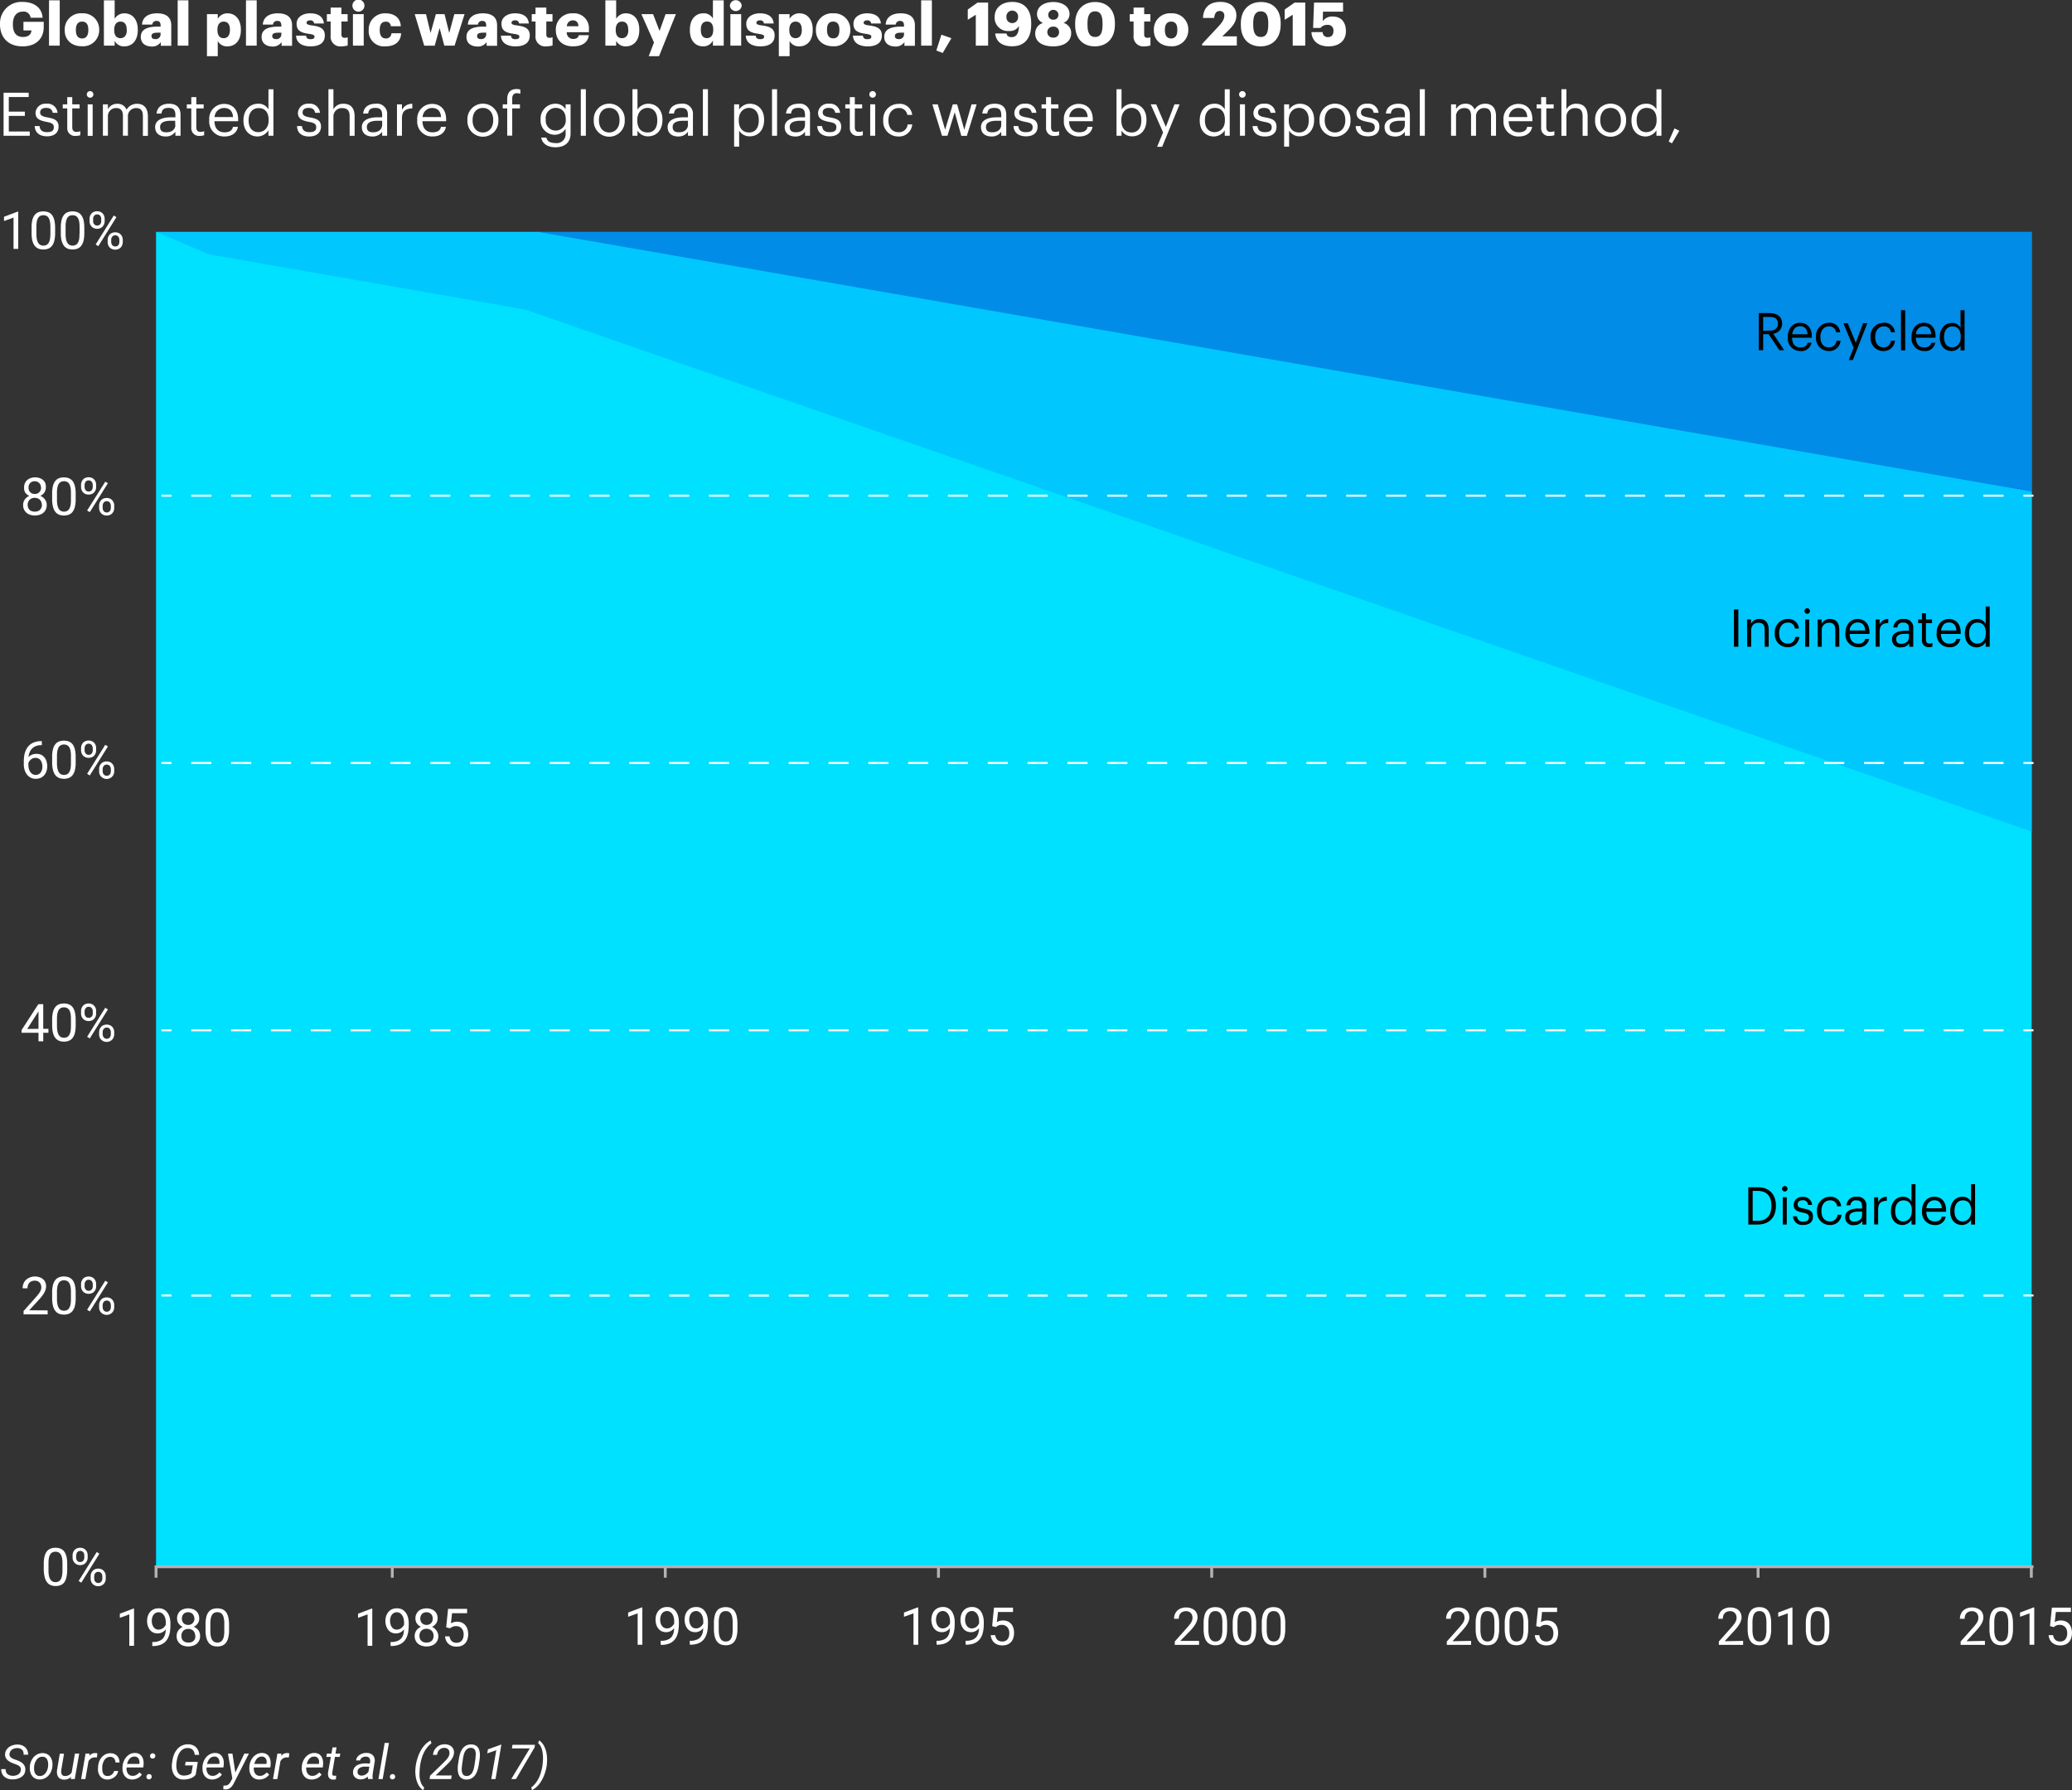 <svg xmlns="http://www.w3.org/2000/svg" xmlns:xlink="http://www.w3.org/1999/xlink" viewBox="0 0 516.11 445.95"><rect x="0" y="0" width="516.11" height="445.95" fill="#333333" stroke="none"/><defs><style>.cls-1{fill:#00e1ff;}.cls-2{clip-path:url(#clip-path);}.cls-3{fill:#008ce7;}.cls-4{fill:#00c8ff;}.cls-5{fill:#fff;}.cls-6{fill:#b3b3b3;}</style><clipPath id="clip-path"><rect class="cls-1" x="38.87" y="57.78" width="467.19" height="332.6"/></clipPath></defs><g id="Layer_2" data-name="Layer 2"><g id="Design"><rect class="cls-1" x="38.87" y="57.78" width="467.19" height="332.6"/><g class="cls-2"><polygon class="cls-3" points="112.48 53.71 506.73 129.49 507.39 50.3 112.48 53.71"/><polygon class="cls-4" points="38.87 57.78 52.07 63.38 130.73 77.1 506.88 207.44 506.88 122.6 127.57 56.66 38.87 57.78"/></g><path class="cls-5" d="M4.54,52.73V62H3.37V54.2L1,55.06V54l3.36-1.27Z"/><path class="cls-5" d="M13.73,56.67v1.41A7.55,7.55,0,0,1,13.52,60a3.3,3.3,0,0,1-.58,1.25,2.14,2.14,0,0,1-.92.69,3.27,3.27,0,0,1-1.21.21,3.42,3.42,0,0,1-1-.13A2.26,2.26,0,0,1,9,61.59a2.51,2.51,0,0,1-.61-.77A4.19,4.19,0,0,1,8,59.67a8.38,8.38,0,0,1-.13-1.59V56.67a7.94,7.94,0,0,1,.2-1.91,3.36,3.36,0,0,1,.59-1.23,2.24,2.24,0,0,1,.92-.67,3.29,3.29,0,0,1,1.2-.2,3.44,3.44,0,0,1,1,.13,2.07,2.07,0,0,1,.81.41,2.42,2.42,0,0,1,.61.75,3.72,3.72,0,0,1,.38,1.14A8.06,8.06,0,0,1,13.73,56.67Zm-1.18,1.6v-1.8a6.94,6.94,0,0,0-.08-1.09,3.17,3.17,0,0,0-.21-.81,1.58,1.58,0,0,0-.35-.55,1.41,1.41,0,0,0-.49-.31,2,2,0,0,0-.62-.09,1.72,1.72,0,0,0-.74.15,1.34,1.34,0,0,0-.54.49,2.63,2.63,0,0,0-.34.89,7,7,0,0,0-.11,1.32v1.8a7.27,7.27,0,0,0,.07,1.1,3.48,3.48,0,0,0,.22.82,2,2,0,0,0,.36.57,1.27,1.27,0,0,0,.48.32,1.74,1.74,0,0,0,.61.11,1.67,1.67,0,0,0,.76-.17,1.32,1.32,0,0,0,.54-.51,2.62,2.62,0,0,0,.33-.91A7.2,7.2,0,0,0,12.55,58.27Z"/><path class="cls-5" d="M21,56.67v1.41a8.08,8.08,0,0,1-.2,1.92,3.31,3.31,0,0,1-.59,1.25,2.14,2.14,0,0,1-.92.69,3.25,3.25,0,0,1-1.2.21,3.44,3.44,0,0,1-1-.13,2.26,2.26,0,0,1-.81-.43,2.51,2.51,0,0,1-.61-.77,4.19,4.19,0,0,1-.39-1.15,8.38,8.38,0,0,1-.13-1.59V56.67a7.42,7.42,0,0,1,.21-1.91,3.2,3.2,0,0,1,.58-1.23,2.24,2.24,0,0,1,.92-.67,3.29,3.29,0,0,1,1.2-.2,3.56,3.56,0,0,1,1,.13,2.22,2.22,0,0,1,.81.41,2.54,2.54,0,0,1,.6.75,4,4,0,0,1,.39,1.14A9,9,0,0,1,21,56.67Zm-1.18,1.6v-1.8a8.55,8.55,0,0,0-.07-1.09,3.15,3.15,0,0,0-.22-.81,1.58,1.58,0,0,0-.35-.55,1.32,1.32,0,0,0-.49-.31,2,2,0,0,0-.62-.09,1.75,1.75,0,0,0-.74.15,1.34,1.34,0,0,0-.54.49,2.63,2.63,0,0,0-.34.89,7,7,0,0,0-.11,1.32v1.8a7.27,7.27,0,0,0,.07,1.1,3.48,3.48,0,0,0,.22.82,2,2,0,0,0,.36.57,1.27,1.27,0,0,0,.48.32,1.75,1.75,0,0,0,.62.11,1.66,1.66,0,0,0,.75-.17,1.32,1.32,0,0,0,.54-.51,2.62,2.62,0,0,0,.33-.91A7.2,7.2,0,0,0,19.79,58.27Z"/><path class="cls-5" d="M22.31,55.05v-.49a2,2,0,0,1,.23-1,1.79,1.79,0,0,1,.65-.69,2.11,2.11,0,0,1,2,0,1.79,1.79,0,0,1,.65.69,2.06,2.06,0,0,1,.23,1v.49a2.05,2.05,0,0,1-.23,1,1.87,1.87,0,0,1-.65.69,1.92,1.92,0,0,1-1,.26,2,2,0,0,1-1-.26,1.87,1.87,0,0,1-.65-.69A1.94,1.94,0,0,1,22.31,55.05Zm.88-.49v.49a1.42,1.42,0,0,0,.11.55.89.89,0,0,0,.34.42,1,1,0,0,0,1.14,0,1,1,0,0,0,.33-.42,1.42,1.42,0,0,0,.1-.55v-.49A1.33,1.33,0,0,0,25.1,54a.94.94,0,0,0-.33-.43,1,1,0,0,0-.57-.16,1,1,0,0,0-.56.16,1,1,0,0,0-.34.43A1.51,1.51,0,0,0,23.19,54.56ZM29,54.1l-4.51,7.22-.66-.42,4.51-7.22Zm-2.18,6.15v-.49a1.91,1.91,0,0,1,.23-.95,1.73,1.73,0,0,1,.65-.69,2.11,2.11,0,0,1,2,0,1.73,1.73,0,0,1,.65.69,2,2,0,0,1,.23.95v.49a2.06,2.06,0,0,1-.23,1,1.66,1.66,0,0,1-.65.69,2.09,2.09,0,0,1-2,0,1.69,1.69,0,0,1-.66-.69A2,2,0,0,1,26.81,60.25Zm.88-.49v.49a1.51,1.51,0,0,0,.11.56,1,1,0,0,0,.34.43,1.1,1.1,0,0,0,1.14,0,.94.94,0,0,0,.33-.43,1.47,1.47,0,0,0,.11-.56v-.49a1.51,1.51,0,0,0-.11-.56,1,1,0,0,0-.34-.42.94.94,0,0,0-.57-.16.91.91,0,0,0-.56.16,1,1,0,0,0-.34.42A1.51,1.51,0,0,0,27.69,59.76Z"/><path class="cls-5" d="M10.32,184.63h.1v1h-.1a3.47,3.47,0,0,0-1.56.31,2.59,2.59,0,0,0-1,.8,3.31,3.31,0,0,0-.53,1.14,4.91,4.91,0,0,0-.16,1.27v1.36a4,4,0,0,0,.14,1.09,2.44,2.44,0,0,0,.4.79,1.67,1.67,0,0,0,.58.49,1.42,1.42,0,0,0,.67.17,1.53,1.53,0,0,0,.72-.16,1.61,1.61,0,0,0,.54-.43,2.1,2.1,0,0,0,.33-.67,3,3,0,0,0,0-1.65,2,2,0,0,0-.31-.69,1.46,1.46,0,0,0-.52-.47,1.49,1.49,0,0,0-.75-.18A1.82,1.82,0,0,0,8,189a2.17,2.17,0,0,0-.69.62,1.76,1.76,0,0,0-.31.84H6.35a4.09,4.09,0,0,1,.33-1.22,2.74,2.74,0,0,1,.61-.82,2.5,2.5,0,0,1,.82-.47,3,3,0,0,1,1-.15,2.65,2.65,0,0,1,1.2.26,2.32,2.32,0,0,1,.82.7,2.84,2.84,0,0,1,.48,1,3.89,3.89,0,0,1,.16,1.12,3.76,3.76,0,0,1-.19,1.22,2.83,2.83,0,0,1-.55,1,2.58,2.58,0,0,1-.89.67,3,3,0,0,1-1.24.24,2.62,2.62,0,0,1-1.31-.31,2.81,2.81,0,0,1-.93-.82,3.76,3.76,0,0,1-.55-1.14,4.65,4.65,0,0,1-.18-1.28v-.55A9.47,9.47,0,0,1,6.08,188a5,5,0,0,1,.69-1.7,3.38,3.38,0,0,1,1.35-1.21A4.7,4.7,0,0,1,10.32,184.63Z"/><path class="cls-5" d="M18.85,188.53v1.4a7.54,7.54,0,0,1-.2,1.92,3.35,3.35,0,0,1-.58,1.26,2.2,2.2,0,0,1-.92.69,3.3,3.3,0,0,1-1.21.21,3.75,3.75,0,0,1-1-.13,2.43,2.43,0,0,1-.81-.43,2.66,2.66,0,0,1-.62-.77,4.64,4.64,0,0,1-.38-1.16,8.17,8.17,0,0,1-.14-1.59v-1.4a7.36,7.36,0,0,1,.21-1.91,3.21,3.21,0,0,1,.59-1.23,2.12,2.12,0,0,1,.91-.67,3.3,3.3,0,0,1,1.21-.21,3.83,3.83,0,0,1,1,.13,2.41,2.41,0,0,1,.81.42,2.31,2.31,0,0,1,.61.75,4.35,4.35,0,0,1,.38,1.14A8.06,8.06,0,0,1,18.85,188.53Zm-1.18,1.59v-1.79a7.18,7.18,0,0,0-.07-1.1,4,4,0,0,0-.21-.81,1.8,1.8,0,0,0-.35-.54,1.5,1.5,0,0,0-.49-.31,1.75,1.75,0,0,0-.62-.1,1.58,1.58,0,0,0-.74.16,1.35,1.35,0,0,0-.55.49,2.79,2.79,0,0,0-.33.88,6.36,6.36,0,0,0-.12,1.33v1.79a7,7,0,0,0,.08,1.1,3.35,3.35,0,0,0,.22.82,1.67,1.67,0,0,0,.35.57,1.25,1.25,0,0,0,.49.33,1.7,1.7,0,0,0,.61.1,1.67,1.67,0,0,0,.76-.16,1.41,1.41,0,0,0,.54-.52,2.93,2.93,0,0,0,.33-.9A7.48,7.48,0,0,0,17.67,190.12Z"/><path class="cls-5" d="M20.19,186.91v-.49a2.06,2.06,0,0,1,.23-1,1.73,1.73,0,0,1,.65-.69,2.11,2.11,0,0,1,2,0,1.73,1.73,0,0,1,.65.69,2,2,0,0,1,.23,1v.49a2,2,0,0,1-.22.94,1.73,1.73,0,0,1-.65.69,2.11,2.11,0,0,1-2,0,1.69,1.69,0,0,1-.66-.69A2,2,0,0,1,20.19,186.91Zm.88-.49v.49a1.3,1.3,0,0,0,.12.55,1,1,0,0,0,.33.42,1,1,0,0,0,.58.16.93.93,0,0,0,.56-.16,1,1,0,0,0,.33-.42,1.46,1.46,0,0,0,.11-.55v-.49a1.47,1.47,0,0,0-.11-.56,1,1,0,0,0-.34-.43.94.94,0,0,0-.57-.16.93.93,0,0,0-.56.16.94.94,0,0,0-.33.43A1.31,1.31,0,0,0,21.07,186.42Zm5.81-.46-4.52,7.22-.66-.42,4.52-7.22Zm-2.19,6.15v-.49a2.06,2.06,0,0,1,.23-1,1.87,1.87,0,0,1,.65-.69,2.11,2.11,0,0,1,2,0,1.87,1.87,0,0,1,.65.69,2,2,0,0,1,.23,1v.49a2,2,0,0,1-.22.95,1.82,1.82,0,0,1-.65.7,1.91,1.91,0,0,1-2.69-.7A2,2,0,0,1,24.69,192.11Zm.88-.49v.49a1.34,1.34,0,0,0,.12.56.92.92,0,0,0,.34.42.94.94,0,0,0,.57.16.91.91,0,0,0,.56-.16,1,1,0,0,0,.34-.42,1.47,1.47,0,0,0,.11-.56v-.49a1.31,1.31,0,0,0-.12-.56.87.87,0,0,0-.33-.42,1,1,0,0,0-.58-.17.93.93,0,0,0-.56.17.87.87,0,0,0-.33.42A1.31,1.31,0,0,0,25.57,191.62Z"/><path class="cls-5" d="M11.64,125.79a2.51,2.51,0,0,1-.39,1.43,2.46,2.46,0,0,1-1.06.9,3.57,3.57,0,0,1-1.49.3,3.62,3.62,0,0,1-1.5-.3,2.44,2.44,0,0,1-1.44-2.33,2.4,2.4,0,0,1,.21-1,2.37,2.37,0,0,1,.61-.8,2.71,2.71,0,0,1,.92-.53,3.46,3.46,0,0,1,1.19-.19,3.35,3.35,0,0,1,1.51.33,2.44,2.44,0,0,1,1.05.9A2.24,2.24,0,0,1,11.64,125.79Zm-.22-4.33a2.2,2.2,0,0,1-.35,1.21,2.51,2.51,0,0,1-1,.85,3,3,0,0,1-1.4.31,3,3,0,0,1-1.41-.31,2.37,2.37,0,0,1-1-.85A2.2,2.2,0,0,1,6,121.46a2.56,2.56,0,0,1,.35-1.37,2.33,2.33,0,0,1,1-.87,3.16,3.16,0,0,1,1.4-.3,3.18,3.18,0,0,1,1.41.3,2.33,2.33,0,0,1,1,.87A2.56,2.56,0,0,1,11.42,121.46Zm-1,4.31a1.88,1.88,0,0,0-.22-.91,1.57,1.57,0,0,0-.63-.62,1.82,1.82,0,0,0-.92-.22,1.83,1.83,0,0,0-.93.22,1.52,1.52,0,0,0-.61.62,1.88,1.88,0,0,0-.22.91,1.86,1.86,0,0,0,.22.91,1.43,1.43,0,0,0,.61.58,2.07,2.07,0,0,0,.94.2,2.1,2.1,0,0,0,.94-.2,1.46,1.46,0,0,0,.6-.58A1.75,1.75,0,0,0,10.46,125.77Zm-.21-4.29a1.66,1.66,0,0,0-.2-.82,1.39,1.39,0,0,0-.54-.56,1.59,1.59,0,0,0-.82-.21,1.62,1.62,0,0,0-.81.19,1.43,1.43,0,0,0-.54.55,1.75,1.75,0,0,0-.19.85,1.72,1.72,0,0,0,.19.83,1.39,1.39,0,0,0,.55.55,1.74,1.74,0,0,0,1.62,0,1.43,1.43,0,0,0,.54-.55A1.73,1.73,0,0,0,10.25,121.48Z"/><path class="cls-5" d="M18.85,122.94v1.41a7.51,7.51,0,0,1-.2,1.91,3.35,3.35,0,0,1-.58,1.26,2.2,2.2,0,0,1-.92.69,3.3,3.3,0,0,1-1.21.21,3.37,3.37,0,0,1-1-.13,2.26,2.26,0,0,1-.81-.43,2.53,2.53,0,0,1-.62-.77,4.51,4.51,0,0,1-.38-1.16,8.13,8.13,0,0,1-.14-1.58v-1.41a7.36,7.36,0,0,1,.21-1.91,3.21,3.21,0,0,1,.59-1.23,2.12,2.12,0,0,1,.91-.67,3.3,3.3,0,0,1,1.21-.21,3.83,3.83,0,0,1,1,.13,2.31,2.31,0,0,1,1.42,1.17,4.35,4.35,0,0,1,.38,1.14A8.06,8.06,0,0,1,18.85,122.94Zm-1.18,1.6v-1.8a7.27,7.27,0,0,0-.07-1.1,4,4,0,0,0-.21-.81,1.8,1.8,0,0,0-.35-.54,1.5,1.5,0,0,0-.49-.31,2,2,0,0,0-.62-.1,1.72,1.72,0,0,0-.74.16,1.35,1.35,0,0,0-.55.49,2.79,2.79,0,0,0-.33.88,6.36,6.36,0,0,0-.12,1.33v1.8a6.94,6.94,0,0,0,.08,1.09,3.44,3.44,0,0,0,.22.83,1.63,1.63,0,0,0,.35.56,1.25,1.25,0,0,0,.49.33,1.7,1.7,0,0,0,.61.11,1.67,1.67,0,0,0,.76-.17,1.41,1.41,0,0,0,.54-.52,2.93,2.93,0,0,0,.33-.9A7.36,7.36,0,0,0,17.67,124.54Z"/><path class="cls-5" d="M20.19,121.32v-.49a2.06,2.06,0,0,1,.23-1,1.73,1.73,0,0,1,.65-.69,2.11,2.11,0,0,1,2,0,1.73,1.73,0,0,1,.65.69,2,2,0,0,1,.23,1v.49a2,2,0,0,1-.22.94,1.82,1.82,0,0,1-.65.7,2.11,2.11,0,0,1-2,0,1.77,1.77,0,0,1-.66-.7A2,2,0,0,1,20.19,121.32Zm.88-.49v.49a1.3,1.3,0,0,0,.12.55,1,1,0,0,0,.33.42,1,1,0,0,0,.58.16.93.93,0,0,0,.56-.16,1,1,0,0,0,.33-.42,1.46,1.46,0,0,0,.11-.55v-.49a1.47,1.47,0,0,0-.11-.56,1,1,0,0,0-.34-.43.94.94,0,0,0-.57-.16.93.93,0,0,0-.56.16.94.94,0,0,0-.33.43A1.31,1.31,0,0,0,21.07,120.83Zm5.81-.46-4.52,7.22-.66-.42L26.22,120Zm-2.19,6.15V126a2,2,0,0,1,.23-1,1.82,1.82,0,0,1,.65-.7,2.11,2.11,0,0,1,2,0,1.82,1.82,0,0,1,.65.7,1.88,1.88,0,0,1,.23,1v.49a2.05,2.05,0,0,1-.22,1,1.87,1.87,0,0,1-.65.69,2.11,2.11,0,0,1-2,0,2,2,0,0,1-.66-.69A2.06,2.06,0,0,1,24.69,126.52Zm.88-.49v.49a1.34,1.34,0,0,0,.12.56.88.88,0,0,0,.34.42.94.94,0,0,0,.57.17.91.91,0,0,0,.56-.17.94.94,0,0,0,.34-.42,1.47,1.47,0,0,0,.11-.56V126a1.31,1.31,0,0,0-.12-.56,1,1,0,0,0-.33-.42,1,1,0,0,0-.58-.16.93.93,0,0,0-.56.16,1,1,0,0,0-.33.42A1.31,1.31,0,0,0,25.57,126Z"/><path class="cls-5" d="M12.06,256.29v1H5.38v-.69l4.14-6.4h1l-1,1.85-2.74,4.28Zm-1.29-6.13v9.24H9.59v-9.24Z"/><path class="cls-5" d="M18.85,254v1.41a7.54,7.54,0,0,1-.2,1.92,3.23,3.23,0,0,1-.58,1.25,2.2,2.2,0,0,1-.92.69,3.11,3.11,0,0,1-1.21.22,3.36,3.36,0,0,1-1-.14,2.26,2.26,0,0,1-.81-.43,2.42,2.42,0,0,1-.62-.77,4.43,4.43,0,0,1-.38-1.15,8.24,8.24,0,0,1-.14-1.59V254a7.28,7.28,0,0,1,.21-1.9,3.26,3.26,0,0,1,.59-1.24,2.21,2.21,0,0,1,.91-.67,3.53,3.53,0,0,1,1.21-.2,3.44,3.44,0,0,1,1,.13,2.38,2.38,0,0,1,.81.41,2.42,2.42,0,0,1,.61.75,4.35,4.35,0,0,1,.38,1.14A8.2,8.2,0,0,1,18.85,254Zm-1.18,1.6v-1.8a7.13,7.13,0,0,0-.07-1.09,3.8,3.8,0,0,0-.21-.81,1.68,1.68,0,0,0-.35-.54,1.23,1.23,0,0,0-.49-.31,1.75,1.75,0,0,0-.62-.1,1.72,1.72,0,0,0-.74.15,1.38,1.38,0,0,0-.55.5,2.7,2.7,0,0,0-.33.88,6.26,6.26,0,0,0-.12,1.32v1.8a7.08,7.08,0,0,0,.08,1.1,3.35,3.35,0,0,0,.22.82,1.78,1.78,0,0,0,.35.57,1.25,1.25,0,0,0,.49.33,1.7,1.7,0,0,0,.61.1,1.67,1.67,0,0,0,.76-.16,1.48,1.48,0,0,0,.54-.52,3.1,3.1,0,0,0,.33-.91A7.28,7.28,0,0,0,17.67,255.64Z"/><path class="cls-5" d="M20.19,252.42v-.49a2,2,0,0,1,.23-1,1.82,1.82,0,0,1,.65-.7,2.11,2.11,0,0,1,2,0,1.82,1.82,0,0,1,.65.7,1.88,1.88,0,0,1,.23,1v.49a2,2,0,0,1-.22,1,1.73,1.73,0,0,1-.65.69,2.11,2.11,0,0,1-2,0,1.69,1.69,0,0,1-.66-.69A2,2,0,0,1,20.19,252.42Zm.88-.49v.49a1.34,1.34,0,0,0,.12.56,1,1,0,0,0,.33.42,1,1,0,0,0,.58.16.93.93,0,0,0,.56-.16A1,1,0,0,0,23,253a1.51,1.51,0,0,0,.11-.56v-.49a1.55,1.55,0,0,0-.11-.56,1.07,1.07,0,0,0-.34-.42.94.94,0,0,0-.57-.16.93.93,0,0,0-.56.16,1,1,0,0,0-.33.42A1.38,1.38,0,0,0,21.07,251.93Zm5.81-.46-4.52,7.22-.66-.41,4.52-7.23Zm-2.19,6.16v-.5a2.05,2.05,0,0,1,.23-.95,1.73,1.73,0,0,1,.65-.69,2.11,2.11,0,0,1,2,0,1.73,1.73,0,0,1,.65.69,1.94,1.94,0,0,1,.23.95v.5a2,2,0,0,1-.22.95,1.73,1.73,0,0,1-.65.69,1.92,1.92,0,0,1-2.69-.69A2,2,0,0,1,24.69,257.63Zm.88-.5v.5a1.3,1.3,0,0,0,.12.55.9.9,0,0,0,.34.43.94.94,0,0,0,.57.16.91.91,0,0,0,.56-.16,1,1,0,0,0,.34-.42,1.51,1.51,0,0,0,.11-.56v-.5a1.26,1.26,0,0,0-.12-.55.9.9,0,0,0-.91-.59.93.93,0,0,0-.56.16.94.94,0,0,0-.33.43A1.26,1.26,0,0,0,25.57,257.13Z"/><path class="cls-5" d="M11.87,326.44v1h-6v-.84l3-3.37a12.24,12.24,0,0,0,.86-1.06,3.1,3.1,0,0,0,.43-.78,1.94,1.94,0,0,0,.13-.71,1.91,1.91,0,0,0-.19-.83,1.48,1.48,0,0,0-.55-.59,1.62,1.62,0,0,0-.88-.22,2,2,0,0,0-1,.24,1.45,1.45,0,0,0-.61.66,2.17,2.17,0,0,0-.21,1H5.64A3,3,0,0,1,6,319.45a2.53,2.53,0,0,1,1-1A3.25,3.25,0,0,1,8.65,318a3.26,3.26,0,0,1,1.5.31,2.18,2.18,0,0,1,1,.86,2.51,2.51,0,0,1,.33,1.3,2.36,2.36,0,0,1-.14.82,4.06,4.06,0,0,1-.37.83,6.08,6.08,0,0,1-.55.81c-.21.27-.43.53-.67.79l-2.48,2.69Z"/><path class="cls-5" d="M18.85,322v1.41a7.54,7.54,0,0,1-.2,1.92,3.35,3.35,0,0,1-.58,1.26,2.38,2.38,0,0,1-.92.69,3.3,3.3,0,0,1-1.21.21,3.75,3.75,0,0,1-1-.13,2.43,2.43,0,0,1-.81-.43,2.66,2.66,0,0,1-.62-.77,4.64,4.64,0,0,1-.38-1.16,8.17,8.17,0,0,1-.14-1.59V322a7.33,7.33,0,0,1,.21-1.9,3.21,3.21,0,0,1,.59-1.23,2,2,0,0,1,.91-.67,3.3,3.3,0,0,1,1.21-.21,3.83,3.83,0,0,1,1,.13,2.41,2.41,0,0,1,.81.42,2.26,2.26,0,0,1,.61.74,4.35,4.35,0,0,1,.38,1.14A8.2,8.2,0,0,1,18.85,322Zm-1.18,1.6v-1.79a7.18,7.18,0,0,0-.07-1.1,4,4,0,0,0-.21-.81,1.8,1.8,0,0,0-.35-.54,1.35,1.35,0,0,0-.49-.31,1.75,1.75,0,0,0-.62-.1,1.58,1.58,0,0,0-.74.16,1.28,1.28,0,0,0-.55.49,2.79,2.79,0,0,0-.33.88,6.29,6.29,0,0,0-.12,1.33v1.79a7.08,7.08,0,0,0,.08,1.1,3.35,3.35,0,0,0,.22.82,1.78,1.78,0,0,0,.35.57,1.25,1.25,0,0,0,.49.33,1.7,1.7,0,0,0,.61.1,1.67,1.67,0,0,0,.76-.16,1.41,1.41,0,0,0,.54-.52,3,3,0,0,0,.33-.91A7.28,7.28,0,0,0,17.67,323.64Z"/><path class="cls-5" d="M20.19,320.42v-.48a2,2,0,0,1,.23-1,1.73,1.73,0,0,1,.65-.69,2.11,2.11,0,0,1,2,0,1.73,1.73,0,0,1,.65.69,1.92,1.92,0,0,1,.23,1v.48a2,2,0,0,1-.22.95,1.73,1.73,0,0,1-.65.69,2.11,2.11,0,0,1-2,0,1.69,1.69,0,0,1-.66-.69A2,2,0,0,1,20.19,320.42Zm.88-.48v.48a1.34,1.34,0,0,0,.12.56,1,1,0,0,0,.33.42,1,1,0,0,0,.58.16.93.93,0,0,0,.56-.16A1,1,0,0,0,23,321a1.51,1.51,0,0,0,.11-.56v-.48a1.47,1.47,0,0,0-.11-.56,1,1,0,0,0-.34-.43.94.94,0,0,0-.57-.16.93.93,0,0,0-.56.16.94.94,0,0,0-.33.43A1.31,1.31,0,0,0,21.07,319.94Zm5.81-.47-4.52,7.23-.66-.42,4.52-7.23Zm-2.19,6.16v-.49a2.06,2.06,0,0,1,.23-1,1.87,1.87,0,0,1,.65-.69,2.11,2.11,0,0,1,2,0,1.87,1.87,0,0,1,.65.69,2,2,0,0,1,.23,1v.49a2,2,0,0,1-.22.95,1.73,1.73,0,0,1-.65.69,1.92,1.92,0,0,1-2.69-.69A2,2,0,0,1,24.69,325.63Zm.88-.49v.49a1.34,1.34,0,0,0,.12.56.92.92,0,0,0,.34.42.94.94,0,0,0,.57.16.91.91,0,0,0,.56-.16,1,1,0,0,0,.34-.42,1.47,1.47,0,0,0,.11-.56v-.49a1.31,1.31,0,0,0-.12-.56.94.94,0,0,0-.33-.43,1,1,0,0,0-.58-.16,1,1,0,0,0-.56.16.94.94,0,0,0-.33.43A1.31,1.31,0,0,0,25.57,325.14Z"/><path class="cls-5" d="M16.74,389.62V391a8,8,0,0,1-.2,1.91A3.35,3.35,0,0,1,16,394.2a2.14,2.14,0,0,1-.92.69,3.25,3.25,0,0,1-1.2.21,3.44,3.44,0,0,1-1-.13,2.26,2.26,0,0,1-.81-.43,2.63,2.63,0,0,1-.61-.77,4.15,4.15,0,0,1-.39-1.16A8.2,8.2,0,0,1,10.9,391v-1.41a7.36,7.36,0,0,1,.21-1.91,3.2,3.2,0,0,1,.58-1.23,2.15,2.15,0,0,1,.92-.67,3.29,3.29,0,0,1,1.2-.21,4,4,0,0,1,1,.13,2.26,2.26,0,0,1,1.41,1.17,4,4,0,0,1,.39,1.14A8.91,8.91,0,0,1,16.74,389.62Zm-1.18,1.6v-1.8a8.72,8.72,0,0,0-.07-1.1,3.39,3.39,0,0,0-.22-.81,1.63,1.63,0,0,0-.35-.54,1.32,1.32,0,0,0-.49-.31,2,2,0,0,0-.62-.1,1.75,1.75,0,0,0-.74.16,1.27,1.27,0,0,0-.54.49,2.57,2.57,0,0,0-.34.88,7.2,7.2,0,0,0-.11,1.33v1.8a7,7,0,0,0,.07,1.09,3.44,3.44,0,0,0,.22.83,1.8,1.8,0,0,0,.36.56,1.29,1.29,0,0,0,.48.33,1.75,1.75,0,0,0,.62.11,1.66,1.66,0,0,0,.75-.17,1.28,1.28,0,0,0,.54-.52,2.49,2.49,0,0,0,.33-.9A7.28,7.28,0,0,0,15.56,391.22Z"/><path class="cls-5" d="M18.08,388v-.49a2,2,0,0,1,.23-1,1.73,1.73,0,0,1,.65-.69,2.11,2.11,0,0,1,2,0,1.73,1.73,0,0,1,.65.69,2.06,2.06,0,0,1,.23,1V388a2,2,0,0,1-.23.94,1.82,1.82,0,0,1-.65.7,1.92,1.92,0,0,1-1,.26,2,2,0,0,1-1-.26,1.82,1.82,0,0,1-.65-.7A1.87,1.87,0,0,1,18.08,388Zm.88-.49V388a1.46,1.46,0,0,0,.11.55,1,1,0,0,0,.34.42,1.1,1.1,0,0,0,1.14,0,1.14,1.14,0,0,0,.33-.42A1.45,1.45,0,0,0,21,388v-.49a1.3,1.3,0,0,0-.11-.56.9.9,0,0,0-.9-.59.91.91,0,0,0-.56.16,1,1,0,0,0-.34.43A1.47,1.47,0,0,0,19,387.51Zm5.8-.46-4.51,7.22-.66-.42,4.51-7.22Zm-2.18,6.15v-.49a2,2,0,0,1,.23-1,1.87,1.87,0,0,1,.65-.69,2.11,2.11,0,0,1,2,0,1.87,1.87,0,0,1,.65.69,2.06,2.06,0,0,1,.23,1v.49a2.06,2.06,0,0,1-.23,1,1.79,1.79,0,0,1-.65.69,1.9,1.9,0,0,1-1,.26,1.92,1.92,0,0,1-1-.26,1.82,1.82,0,0,1-.66-.69A2,2,0,0,1,22.58,393.2Zm.88-.49v.49a1.51,1.51,0,0,0,.11.56,1,1,0,0,0,1.48.42.92.92,0,0,0,.33-.42,1.3,1.3,0,0,0,.11-.56v-.49a1.47,1.47,0,0,0-.11-.56.93.93,0,0,0-.91-.58.91.91,0,0,0-.56.16.94.94,0,0,0-.34.42A1.47,1.47,0,0,0,23.46,392.71Z"/><path class="cls-5" d="M33.39,400.74V410H32.21v-7.83l-2.36.86V402l3.36-1.27Z"/><path class="cls-5" d="M37.94,409.05h.12a4,4,0,0,0,1.65-.28,2.39,2.39,0,0,0,1-.77,3,3,0,0,0,.47-1.09,6.46,6.46,0,0,0,.12-1.25v-1.41a3.86,3.86,0,0,0-.14-1.12,2.32,2.32,0,0,0-.39-.82,1.77,1.77,0,0,0-.57-.5,1.34,1.34,0,0,0-.67-.17,1.57,1.57,0,0,0-.73.16,1.67,1.67,0,0,0-.54.45,2,2,0,0,0-.33.69,2.91,2.91,0,0,0-.12.85,3.59,3.59,0,0,0,.1.81,2.3,2.3,0,0,0,.32.69,1.55,1.55,0,0,0,.52.5,1.47,1.47,0,0,0,.74.18,1.86,1.86,0,0,0,.74-.16,2,2,0,0,0,.61-.42,2.26,2.26,0,0,0,.44-.62,2,2,0,0,0,.18-.71H42a2.86,2.86,0,0,1-.2,1,3.22,3.22,0,0,1-.58.93,2.67,2.67,0,0,1-.86.67,2.32,2.32,0,0,1-1.08.25,2.49,2.49,0,0,1-1.19-.26,2.46,2.46,0,0,1-.82-.71,3.43,3.43,0,0,1-.48-1,4.13,4.13,0,0,1-.15-1.11,4.18,4.18,0,0,1,.18-1.24,3.14,3.14,0,0,1,.55-1,2.58,2.58,0,0,1,.9-.69,3,3,0,0,1,1.24-.24,2.7,2.7,0,0,1,1.35.31,2.75,2.75,0,0,1,.91.85,4,4,0,0,1,.52,1.2,5.76,5.76,0,0,1,.16,1.37v.43a12.17,12.17,0,0,1-.09,1.46A6.07,6.07,0,0,1,42,407.7a3.71,3.71,0,0,1-.74,1.2,3.25,3.25,0,0,1-1.28.84,5.17,5.17,0,0,1-1.93.31h-.12Z"/><path class="cls-5" d="M49.84,407.53a2.41,2.41,0,0,1-1.44,2.33,3.9,3.9,0,0,1-3,0A2.41,2.41,0,0,1,44,407.53a2.44,2.44,0,0,1,.21-1,2.51,2.51,0,0,1,.61-.8,2.71,2.71,0,0,1,.92-.53,3.5,3.5,0,0,1,1.19-.19,3.32,3.32,0,0,1,1.51.33,2.68,2.68,0,0,1,1.06.9A2.31,2.31,0,0,1,49.84,407.53Zm-.22-4.33a2.12,2.12,0,0,1-.35,1.21,2.51,2.51,0,0,1-1,.85,3.34,3.34,0,0,1-2.81,0,2.44,2.44,0,0,1-1-.85,2.2,2.2,0,0,1-.35-1.21,2.56,2.56,0,0,1,.35-1.37,2.33,2.33,0,0,1,1-.87,3.55,3.55,0,0,1,2.81,0,2.27,2.27,0,0,1,1,.87A2.47,2.47,0,0,1,49.62,403.2Zm-1,4.31a1.91,1.91,0,0,0-.22-.91,1.57,1.57,0,0,0-.63-.62A2.05,2.05,0,0,0,46,406a1.58,1.58,0,0,0-.61.62,1.91,1.91,0,0,0-.21.91,1.85,1.85,0,0,0,.21.91A1.43,1.43,0,0,0,46,409a2.31,2.31,0,0,0,1.88,0,1.55,1.55,0,0,0,.61-.58A1.85,1.85,0,0,0,48.66,407.51Zm-.21-4.29a1.69,1.69,0,0,0-.2-.82,1.39,1.39,0,0,0-.54-.56,1.59,1.59,0,0,0-.82-.21,1.79,1.79,0,0,0-.81.19,1.34,1.34,0,0,0-.53.55,1.75,1.75,0,0,0-.2.85,1.7,1.7,0,0,0,.2.83,1.3,1.3,0,0,0,.54.55,1.74,1.74,0,0,0,1.62,0,1.36,1.36,0,0,0,.54-.55A1.7,1.7,0,0,0,48.45,403.22Z"/><path class="cls-5" d="M57.06,404.68v1.41a7.47,7.47,0,0,1-.21,1.91,3.35,3.35,0,0,1-.58,1.26,2.2,2.2,0,0,1-.92.69,3.3,3.3,0,0,1-1.21.21,3.42,3.42,0,0,1-1-.13,2.26,2.26,0,0,1-.81-.43,2.37,2.37,0,0,1-.61-.77,4.15,4.15,0,0,1-.39-1.16,8.2,8.2,0,0,1-.13-1.58v-1.41a7.46,7.46,0,0,1,.2-1.91,3.21,3.21,0,0,1,.59-1.23,2.09,2.09,0,0,1,.92-.67,3.21,3.21,0,0,1,1.2-.2,3.44,3.44,0,0,1,1,.13,2.22,2.22,0,0,1,.81.41,2.42,2.42,0,0,1,.61.75,4,4,0,0,1,.38,1.14A8.06,8.06,0,0,1,57.06,404.68Zm-1.19,1.6v-1.8a7,7,0,0,0-.07-1.09,3.65,3.65,0,0,0-.21-.81,1.58,1.58,0,0,0-.35-.55,1.5,1.5,0,0,0-.49-.31,2,2,0,0,0-.62-.1,1.72,1.72,0,0,0-.74.16,1.35,1.35,0,0,0-.55.49,2.89,2.89,0,0,0-.33.88,6.42,6.42,0,0,0-.11,1.33v1.8a7.27,7.27,0,0,0,.07,1.1,3.48,3.48,0,0,0,.22.82,2,2,0,0,0,.35.57,1.34,1.34,0,0,0,.49.32,1.7,1.7,0,0,0,.61.11,1.67,1.67,0,0,0,.76-.17,1.41,1.41,0,0,0,.54-.52,2.69,2.69,0,0,0,.33-.9A7.36,7.36,0,0,0,55.87,406.28Z"/><path class="cls-5" d="M92.73,400.74V410H91.56v-7.83l-2.37.86V402l3.36-1.27Z"/><path class="cls-5" d="M97.28,409.05h.12a4,4,0,0,0,1.65-.28,2.33,2.33,0,0,0,1-.77,2.8,2.8,0,0,0,.47-1.09,6.46,6.46,0,0,0,.13-1.25v-1.41a3.84,3.84,0,0,0-.15-1.12,2.32,2.32,0,0,0-.39-.82,1.77,1.77,0,0,0-.57-.5,1.31,1.31,0,0,0-.67-.17,1.6,1.6,0,0,0-.73.16,1.67,1.67,0,0,0-.54.45,2.45,2.45,0,0,0-.33.69,2.91,2.91,0,0,0-.11.85,3.1,3.1,0,0,0,.1.81,2.28,2.28,0,0,0,.31.69,1.55,1.55,0,0,0,.52.5,1.47,1.47,0,0,0,.74.18,1.86,1.86,0,0,0,.74-.16,2,2,0,0,0,.62-.42,2.22,2.22,0,0,0,.43-.62,2,2,0,0,0,.19-.71h.55a2.66,2.66,0,0,1-.2,1,3.22,3.22,0,0,1-.58.93,2.67,2.67,0,0,1-.86.67,2.32,2.32,0,0,1-1.08.25,2.49,2.49,0,0,1-1.19-.26,2.56,2.56,0,0,1-.82-.71,3.17,3.17,0,0,1-.47-1,3.77,3.77,0,0,1-.16-1.11,4.18,4.18,0,0,1,.18-1.24,3.35,3.35,0,0,1,.55-1,2.58,2.58,0,0,1,.9-.69,3,3,0,0,1,1.24-.24,2.7,2.7,0,0,1,1.35.31,2.75,2.75,0,0,1,.91.85,3.8,3.8,0,0,1,.52,1.2,5.76,5.76,0,0,1,.16,1.37v.43a12.17,12.17,0,0,1-.09,1.46,5.6,5.6,0,0,1-.35,1.41,3.71,3.71,0,0,1-.74,1.2,3.28,3.28,0,0,1-1.27.84,5.26,5.26,0,0,1-1.94.31h-.12Z"/><path class="cls-5" d="M109.18,407.53a2.41,2.41,0,0,1-1.44,2.33,3.88,3.88,0,0,1-3,0,2.5,2.5,0,0,1-1.06-.89,2.56,2.56,0,0,1-.39-1.44,2.44,2.44,0,0,1,.22-1,2.34,2.34,0,0,1,.6-.8,2.66,2.66,0,0,1,.93-.53,3.71,3.71,0,0,1,2.7.14,2.72,2.72,0,0,1,1,.9A2.31,2.31,0,0,1,109.18,407.53ZM109,403.2a2.13,2.13,0,0,1-.36,1.21,2.51,2.51,0,0,1-1,.85,3.34,3.34,0,0,1-2.81,0,2.51,2.51,0,0,1-1-.85,2.2,2.2,0,0,1-.35-1.21,2.47,2.47,0,0,1,.36-1.37,2.25,2.25,0,0,1,1-.87,3.57,3.57,0,0,1,2.82,0,2.25,2.25,0,0,1,1,.87A2.47,2.47,0,0,1,109,403.2Zm-1,4.31a1.8,1.8,0,0,0-.22-.91,1.61,1.61,0,0,0-.62-.62,1.88,1.88,0,0,0-.93-.22,1.83,1.83,0,0,0-.93.22,1.58,1.58,0,0,0-.61.62,1.91,1.91,0,0,0-.21.91,1.85,1.85,0,0,0,.21.91,1.48,1.48,0,0,0,.61.58,2.1,2.1,0,0,0,.94.2,2.07,2.07,0,0,0,.94-.2,1.43,1.43,0,0,0,.61-.58A1.85,1.85,0,0,0,108,407.51Zm-.21-4.29a1.68,1.68,0,0,0-.19-.82,1.48,1.48,0,0,0-.55-.56,1.53,1.53,0,0,0-.81-.21,1.73,1.73,0,0,0-.81.19,1.43,1.43,0,0,0-.54.55,1.75,1.75,0,0,0-.2.85,1.7,1.7,0,0,0,.2.83,1.36,1.36,0,0,0,.54.55,1.74,1.74,0,0,0,1.62,0,1.45,1.45,0,0,0,.55-.55A1.7,1.7,0,0,0,107.79,403.22Z"/><path class="cls-5" d="M112.08,405.64l-.94-.25.47-4.6h4.74v1.09H112.6l-.28,2.51a3.11,3.11,0,0,1,.65-.27,2.75,2.75,0,0,1,.9-.13,2.93,2.93,0,0,1,1.14.22,2.5,2.5,0,0,1,.87.63,2.79,2.79,0,0,1,.55,1,4,4,0,0,1,.19,1.28,4,4,0,0,1-.18,1.22,2.75,2.75,0,0,1-.54,1,2.38,2.38,0,0,1-.91.64,3.25,3.25,0,0,1-1.3.23,3.6,3.6,0,0,1-1-.15,2.73,2.73,0,0,1-.89-.48,2.54,2.54,0,0,1-.64-.8,3.12,3.12,0,0,1-.3-1.13h1.11a2.23,2.23,0,0,0,.31.88,1.42,1.42,0,0,0,.6.54,1.91,1.91,0,0,0,.86.18,1.79,1.79,0,0,0,.75-.15,1.58,1.58,0,0,0,.54-.42,1.87,1.87,0,0,0,.34-.66,3,3,0,0,0,.12-.87,2.64,2.64,0,0,0-.12-.81,1.79,1.79,0,0,0-.36-.65,1.57,1.57,0,0,0-.58-.44,2,2,0,0,0-.79-.15,1.91,1.91,0,0,0-.89.16A2.78,2.78,0,0,0,112.08,405.64Z"/><path class="cls-5" d="M160,400.44v9.29h-1.17v-7.82l-2.37.86v-1.06l3.36-1.27Z"/><path class="cls-5" d="M164.57,408.75h.12a4,4,0,0,0,1.65-.29,2.38,2.38,0,0,0,1-.76,3,3,0,0,0,.47-1.09,6.46,6.46,0,0,0,.12-1.25v-1.42a3.74,3.74,0,0,0-.14-1.11,2.32,2.32,0,0,0-.39-.82,1.77,1.77,0,0,0-.57-.5,1.35,1.35,0,0,0-.67-.18,1.57,1.57,0,0,0-.73.17,1.55,1.55,0,0,0-.54.45,2,2,0,0,0-.33.69,2.86,2.86,0,0,0-.12.85,3.5,3.5,0,0,0,.1.8,2.35,2.35,0,0,0,.32.7,1.52,1.52,0,0,0,.52.49,1.47,1.47,0,0,0,.74.18,1.85,1.85,0,0,0,.74-.15,2.17,2.17,0,0,0,.61-.43,2.21,2.21,0,0,0,.44-.61,2,2,0,0,0,.18-.72h.56a2.91,2.91,0,0,1-.2,1,3.22,3.22,0,0,1-.58.93,2.81,2.81,0,0,1-.86.67,2.32,2.32,0,0,1-1.08.25,2.61,2.61,0,0,1-1.19-.26,2.38,2.38,0,0,1-.82-.72,3.25,3.25,0,0,1-.48-1,4.24,4.24,0,0,1-.15-1.11,4.13,4.13,0,0,1,.18-1.24,3.13,3.13,0,0,1,.55-1,2.58,2.58,0,0,1,.9-.69,3,3,0,0,1,1.24-.25,2.7,2.7,0,0,1,1.35.32,2.65,2.65,0,0,1,.91.85,3.8,3.8,0,0,1,.52,1.2,5.7,5.7,0,0,1,.16,1.37v.43A11.88,11.88,0,0,1,169,406a6,6,0,0,1-.35,1.42,3.82,3.82,0,0,1-.74,1.2,3.48,3.48,0,0,1-1.28.84,5.38,5.38,0,0,1-1.93.31h-.12Z"/><path class="cls-5" d="M171.81,408.75h.12a4,4,0,0,0,1.65-.29,2.38,2.38,0,0,0,1-.76,3,3,0,0,0,.47-1.09,6.46,6.46,0,0,0,.13-1.25v-1.42a3.73,3.73,0,0,0-.15-1.11,2.32,2.32,0,0,0-.39-.82,1.77,1.77,0,0,0-.57-.5,1.32,1.32,0,0,0-.67-.18,1.6,1.6,0,0,0-.73.17,1.55,1.55,0,0,0-.54.45,2,2,0,0,0-.33.69,2.86,2.86,0,0,0-.12.85,3,3,0,0,0,.11.8,2.11,2.11,0,0,0,.31.7,1.52,1.52,0,0,0,.52.49,1.47,1.47,0,0,0,.74.18,1.85,1.85,0,0,0,.74-.15,2.22,2.22,0,0,0,.62-.43,2.17,2.17,0,0,0,.43-.61,1.82,1.82,0,0,0,.18-.72h.56a2.91,2.91,0,0,1-.2,1,3.22,3.22,0,0,1-.58.93,2.81,2.81,0,0,1-.86.67,2.32,2.32,0,0,1-1.08.25,2.61,2.61,0,0,1-1.19-.26,2.38,2.38,0,0,1-.82-.72,3,3,0,0,1-.47-1,3.87,3.87,0,0,1-.16-1.11,4.13,4.13,0,0,1,.18-1.24,3.13,3.13,0,0,1,.55-1,2.58,2.58,0,0,1,.9-.69,3,3,0,0,1,1.24-.25,2.7,2.7,0,0,1,1.35.32,2.65,2.65,0,0,1,.91.85,3.8,3.8,0,0,1,.52,1.2,5.7,5.7,0,0,1,.16,1.37v.43a11.88,11.88,0,0,1-.09,1.45,6,6,0,0,1-.35,1.42,3.82,3.82,0,0,1-.74,1.2,3.48,3.48,0,0,1-1.28.84,5.38,5.38,0,0,1-1.93.31h-.12Z"/><path class="cls-5" d="M183.69,404.38v1.4a7.5,7.5,0,0,1-.21,1.92,3.35,3.35,0,0,1-.58,1.26,2.29,2.29,0,0,1-.92.69,3.3,3.3,0,0,1-1.21.21,3.81,3.81,0,0,1-1-.13,2.43,2.43,0,0,1-.81-.43,2.63,2.63,0,0,1-.61-.77,4.26,4.26,0,0,1-.39-1.16,8.23,8.23,0,0,1-.13-1.59v-1.4a7.41,7.41,0,0,1,.2-1.91,3.36,3.36,0,0,1,.59-1.23,2,2,0,0,1,.92-.67,3.21,3.21,0,0,1,1.2-.21,3.83,3.83,0,0,1,1,.13,2.32,2.32,0,0,1,.81.42,2.21,2.21,0,0,1,.61.75,4,4,0,0,1,.38,1.13A8.17,8.17,0,0,1,183.69,404.38ZM182.5,406v-1.79a7.18,7.18,0,0,0-.07-1.1,4,4,0,0,0-.21-.81,1.63,1.63,0,0,0-.35-.54,1.41,1.41,0,0,0-.49-.31,1.75,1.75,0,0,0-.62-.1,1.58,1.58,0,0,0-.74.16,1.35,1.35,0,0,0-.55.49,2.79,2.79,0,0,0-.33.88,6.42,6.42,0,0,0-.11,1.33V406a7.09,7.09,0,0,0,.07,1.1,3.35,3.35,0,0,0,.22.82,2,2,0,0,0,.35.57,1.33,1.33,0,0,0,.49.33,1.7,1.7,0,0,0,.61.1,1.67,1.67,0,0,0,.76-.16,1.41,1.41,0,0,0,.54-.52,2.75,2.75,0,0,0,.33-.91A7.28,7.28,0,0,0,182.5,406Z"/><path class="cls-5" d="M228.72,400.44v9.29h-1.18v-7.82l-2.37.86v-1.06l3.36-1.27Z"/><path class="cls-5" d="M233.27,408.75h.12a4.1,4.1,0,0,0,1.65-.29,2.28,2.28,0,0,0,1-.76,2.87,2.87,0,0,0,.47-1.09,5.77,5.77,0,0,0,.13-1.25v-1.42a4.1,4.1,0,0,0-.14-1.11,2.51,2.51,0,0,0-.4-.82,1.65,1.65,0,0,0-.56-.5,1.38,1.38,0,0,0-.68-.18,1.53,1.53,0,0,0-.72.17,1.39,1.39,0,0,0-.54.45,2,2,0,0,0-.34.69,3.24,3.24,0,0,0-.11.85,3,3,0,0,0,.1.8,2.33,2.33,0,0,0,.31.7,1.55,1.55,0,0,0,.53.49,1.44,1.44,0,0,0,.73.18,1.81,1.81,0,0,0,.74-.15,2.09,2.09,0,0,0,.62-.43,2.17,2.17,0,0,0,.43-.61,2,2,0,0,0,.19-.72h.56a2.72,2.72,0,0,1-.21,1,3.42,3.42,0,0,1-.57.93,3,3,0,0,1-.87.67,2.32,2.32,0,0,1-1.08.25,2.57,2.57,0,0,1-1.18-.26,2.29,2.29,0,0,1-.82-.72,2.85,2.85,0,0,1-.48-1,4.25,4.25,0,0,1-.16-1.11,4.13,4.13,0,0,1,.19-1.24,2.93,2.93,0,0,1,.54-1,2.67,2.67,0,0,1,.9-.69,3,3,0,0,1,1.24-.25,2.57,2.57,0,0,1,2.27,1.17,4,4,0,0,1,.51,1.2,5.71,5.71,0,0,1,.17,1.37v.43a11.88,11.88,0,0,1-.09,1.45,6.56,6.56,0,0,1-.35,1.42,3.67,3.67,0,0,1-.75,1.2,3.44,3.44,0,0,1-1.27.84,5.42,5.42,0,0,1-1.93.31h-.12Z"/><path class="cls-5" d="M240.51,408.75h.12a4.1,4.1,0,0,0,1.65-.29,2.28,2.28,0,0,0,1-.76,2.87,2.87,0,0,0,.47-1.09,5.77,5.77,0,0,0,.13-1.25v-1.42a4.1,4.1,0,0,0-.14-1.11,2.72,2.72,0,0,0-.39-.82,1.77,1.77,0,0,0-.57-.5,1.36,1.36,0,0,0-.68-.18,1.53,1.53,0,0,0-.72.17,1.39,1.39,0,0,0-.54.45,2,2,0,0,0-.34.69,3.24,3.24,0,0,0-.11.85,3,3,0,0,0,.1.8,2.33,2.33,0,0,0,.31.7,1.55,1.55,0,0,0,.53.49,1.45,1.45,0,0,0,.74.18,1.88,1.88,0,0,0,.74-.15,2.17,2.17,0,0,0,.61-.43,2,2,0,0,0,.43-.61,2,2,0,0,0,.19-.72h.56a2.72,2.72,0,0,1-.21,1,3.19,3.19,0,0,1-.57.93,3,3,0,0,1-.87.67,2.28,2.28,0,0,1-1.07.25,2.58,2.58,0,0,1-1.19-.26,2.29,2.29,0,0,1-.82-.72,2.85,2.85,0,0,1-.48-1,4.24,4.24,0,0,1-.15-1.11,4.13,4.13,0,0,1,.18-1.24,2.79,2.79,0,0,1,.55-1,2.64,2.64,0,0,1,.89-.69,3,3,0,0,1,1.24-.25,2.57,2.57,0,0,1,2.27,1.17,4,4,0,0,1,.51,1.2,5.71,5.71,0,0,1,.17,1.37v.43a11.88,11.88,0,0,1-.09,1.45,6,6,0,0,1-.35,1.42,3.67,3.67,0,0,1-.75,1.2,3.44,3.44,0,0,1-1.27.84,5.42,5.42,0,0,1-1.93.31h-.12Z"/><path class="cls-5" d="M248.06,405.33l-.93-.24.46-4.6h4.74v1.09h-3.74l-.28,2.51a3,3,0,0,1,.64-.27,2.75,2.75,0,0,1,.9-.13,2.81,2.81,0,0,1,1.15.22,2.32,2.32,0,0,1,.86.62,2.68,2.68,0,0,1,.55,1,4.32,4.32,0,0,1,0,2.5,2.84,2.84,0,0,1-.54,1,2.5,2.5,0,0,1-.91.64,3.41,3.41,0,0,1-1.29.23,3.32,3.32,0,0,1-1.06-.16,2.62,2.62,0,0,1-.89-.47,2.49,2.49,0,0,1-.63-.8,3,3,0,0,1-.31-1.13h1.12a2.23,2.23,0,0,0,.3.88,1.47,1.47,0,0,0,.6.53,2,2,0,0,0,.87.18,1.75,1.75,0,0,0,.74-.14,1.52,1.52,0,0,0,.55-.42,2.06,2.06,0,0,0,.34-.66,3.34,3.34,0,0,0,.11-.87,2.64,2.64,0,0,0-.12-.81,1.92,1.92,0,0,0-.36-.66,1.66,1.66,0,0,0-.58-.43,1.78,1.78,0,0,0-.78-.16,2.07,2.07,0,0,0-.9.16A4.11,4.11,0,0,0,248.06,405.33Z"/><path class="cls-5" d="M298.67,408.77v1h-6.05v-.84l3-3.37c.37-.42.66-.77.87-1.06a3.46,3.46,0,0,0,.43-.78,2.16,2.16,0,0,0,.12-.71,1.78,1.78,0,0,0-.19-.83,1.46,1.46,0,0,0-.54-.59,1.67,1.67,0,0,0-.88-.22,2,2,0,0,0-1,.24,1.5,1.5,0,0,0-.61.66,2.32,2.32,0,0,0-.2,1h-1.18a3,3,0,0,1,.35-1.43,2.5,2.5,0,0,1,1-1,3.26,3.26,0,0,1,1.66-.39,3.46,3.46,0,0,1,1.5.31,2.27,2.27,0,0,1,1,.86,2.43,2.43,0,0,1,.34,1.3,2.62,2.62,0,0,1-.14.82,4.69,4.69,0,0,1-.37.83,6.17,6.17,0,0,1-.56.81c-.21.27-.43.53-.67.79L294,408.77Z"/><path class="cls-5" d="M305.66,404.38v1.4a8,8,0,0,1-.2,1.92,3.35,3.35,0,0,1-.59,1.26,2.22,2.22,0,0,1-.92.69,3.25,3.25,0,0,1-1.2.21,3.83,3.83,0,0,1-1-.13,2.43,2.43,0,0,1-.81-.43,2.63,2.63,0,0,1-.61-.77,4.26,4.26,0,0,1-.39-1.16,8.23,8.23,0,0,1-.13-1.59v-1.4a7.36,7.36,0,0,1,.21-1.91,3.2,3.2,0,0,1,.58-1.23,2.07,2.07,0,0,1,.92-.67,3.29,3.29,0,0,1,1.2-.21,4,4,0,0,1,1,.13,2.41,2.41,0,0,1,.81.42,2.31,2.31,0,0,1,.6.75,4,4,0,0,1,.39,1.13A9.11,9.11,0,0,1,305.66,404.38ZM304.48,406v-1.79a8.72,8.72,0,0,0-.07-1.1,3.39,3.39,0,0,0-.22-.81,1.63,1.63,0,0,0-.35-.54,1.32,1.32,0,0,0-.49-.31,1.72,1.72,0,0,0-.62-.1,1.61,1.61,0,0,0-.74.16,1.27,1.27,0,0,0-.54.49,2.57,2.57,0,0,0-.34.88,7.2,7.2,0,0,0-.11,1.33V406a7.09,7.09,0,0,0,.07,1.1,3.35,3.35,0,0,0,.22.82,2,2,0,0,0,.36.57,1.29,1.29,0,0,0,.48.33,1.75,1.75,0,0,0,.62.1,1.65,1.65,0,0,0,.75-.16,1.28,1.28,0,0,0,.54-.52,2.55,2.55,0,0,0,.33-.91A7.2,7.2,0,0,0,304.48,406Z"/><path class="cls-5" d="M312.9,404.38v1.4a8,8,0,0,1-.2,1.92,3.35,3.35,0,0,1-.59,1.26,2.26,2.26,0,0,1-.91.69,3.3,3.3,0,0,1-1.21.21,3.83,3.83,0,0,1-1-.13,2.43,2.43,0,0,1-.81-.43,2.63,2.63,0,0,1-.61-.77,4.26,4.26,0,0,1-.39-1.16,8.23,8.23,0,0,1-.13-1.59v-1.4a7.36,7.36,0,0,1,.21-1.91,3.2,3.2,0,0,1,.58-1.23,2.07,2.07,0,0,1,.92-.67,3.29,3.29,0,0,1,1.2-.21,4,4,0,0,1,1,.13,2.41,2.41,0,0,1,.81.42,2.18,2.18,0,0,1,.6.75,4,4,0,0,1,.39,1.13A8.23,8.23,0,0,1,312.9,404.38ZM311.72,406v-1.79a8.72,8.72,0,0,0-.07-1.1,3.39,3.39,0,0,0-.22-.81,1.63,1.63,0,0,0-.35-.54,1.32,1.32,0,0,0-.49-.31,1.72,1.72,0,0,0-.62-.1,1.61,1.61,0,0,0-.74.16,1.33,1.33,0,0,0-.54.49,2.57,2.57,0,0,0-.34.88,7.2,7.2,0,0,0-.11,1.33V406a8.6,8.6,0,0,0,.07,1.1,3.87,3.87,0,0,0,.22.82,2,2,0,0,0,.36.57,1.29,1.29,0,0,0,.48.33,1.75,1.75,0,0,0,.62.1,1.62,1.62,0,0,0,.75-.16,1.28,1.28,0,0,0,.54-.52,2.55,2.55,0,0,0,.33-.91A7.2,7.2,0,0,0,311.72,406Z"/><path class="cls-5" d="M320.14,404.38v1.4a8,8,0,0,1-.2,1.92,3.35,3.35,0,0,1-.59,1.26,2.26,2.26,0,0,1-.91.69,3.3,3.3,0,0,1-1.21.21,3.83,3.83,0,0,1-1-.13,2.43,2.43,0,0,1-.81-.43,2.81,2.81,0,0,1-.61-.77,4.26,4.26,0,0,1-.39-1.16,9.11,9.11,0,0,1-.13-1.59v-1.4a7.36,7.36,0,0,1,.21-1.91,3.35,3.35,0,0,1,.58-1.23,2.07,2.07,0,0,1,.92-.67,3.29,3.29,0,0,1,1.2-.21,3.9,3.9,0,0,1,1,.13,2.41,2.41,0,0,1,.81.42,2.18,2.18,0,0,1,.6.75,4,4,0,0,1,.39,1.13A8.23,8.23,0,0,1,320.14,404.38ZM319,406v-1.79a7.18,7.18,0,0,0-.07-1.1,3.39,3.39,0,0,0-.22-.81,1.63,1.63,0,0,0-.35-.54,1.32,1.32,0,0,0-.49-.31,1.72,1.72,0,0,0-.62-.1,1.64,1.64,0,0,0-.74.16,1.39,1.39,0,0,0-.54.49,2.38,2.38,0,0,0-.33.88,6.36,6.36,0,0,0-.12,1.33V406a8.6,8.6,0,0,0,.07,1.1,3.87,3.87,0,0,0,.22.82,2,2,0,0,0,.36.57,1.25,1.25,0,0,0,.49.33,1.66,1.66,0,0,0,.61.1,1.6,1.6,0,0,0,.75-.16,1.36,1.36,0,0,0,.55-.52,2.76,2.76,0,0,0,.32-.91A7.2,7.2,0,0,0,319,406Z"/><path class="cls-5" d="M366.43,408.77v1h-6.05v-.84l3-3.37c.37-.42.66-.77.87-1.06a3.46,3.46,0,0,0,.43-.78,2.16,2.16,0,0,0,.12-.71,1.9,1.9,0,0,0-.18-.83,1.56,1.56,0,0,0-.55-.59,1.67,1.67,0,0,0-.88-.22,2,2,0,0,0-1,.24,1.5,1.5,0,0,0-.61.66,2.32,2.32,0,0,0-.2,1H360.2a3,3,0,0,1,.35-1.43,2.5,2.5,0,0,1,1-1,3.26,3.26,0,0,1,1.66-.39,3.46,3.46,0,0,1,1.5.31,2.27,2.27,0,0,1,.95.86,2.43,2.43,0,0,1,.34,1.3,2.62,2.62,0,0,1-.14.82,4.69,4.69,0,0,1-.37.83,6.17,6.17,0,0,1-.56.81c-.21.27-.43.53-.67.79l-2.47,2.69Z"/><path class="cls-5" d="M373.42,404.38v1.4a8,8,0,0,1-.2,1.92,3.35,3.35,0,0,1-.59,1.26,2.22,2.22,0,0,1-.92.69,3.25,3.25,0,0,1-1.2.21,3.83,3.83,0,0,1-1-.13,2.43,2.43,0,0,1-.81-.43,2.63,2.63,0,0,1-.61-.77,4.26,4.26,0,0,1-.39-1.16,8.23,8.23,0,0,1-.13-1.59v-1.4a7.36,7.36,0,0,1,.21-1.91,3.2,3.2,0,0,1,.58-1.23,2.07,2.07,0,0,1,.92-.67,3.29,3.29,0,0,1,1.2-.21,4,4,0,0,1,1,.13,2.41,2.41,0,0,1,.81.42,2.31,2.31,0,0,1,.6.75,4,4,0,0,1,.39,1.13A9.11,9.11,0,0,1,373.42,404.38ZM372.24,406v-1.79a8.72,8.72,0,0,0-.07-1.1,3.39,3.39,0,0,0-.22-.81,1.63,1.63,0,0,0-.35-.54,1.32,1.32,0,0,0-.49-.31,1.72,1.72,0,0,0-.62-.1,1.61,1.61,0,0,0-.74.16,1.27,1.27,0,0,0-.54.49,2.57,2.57,0,0,0-.34.88,7.2,7.2,0,0,0-.11,1.33V406a7.09,7.09,0,0,0,.07,1.1,3.35,3.35,0,0,0,.22.82,2,2,0,0,0,.36.57,1.29,1.29,0,0,0,.48.33,1.75,1.75,0,0,0,.62.1,1.65,1.65,0,0,0,.75-.16,1.28,1.28,0,0,0,.54-.52,2.55,2.55,0,0,0,.33-.91A7.2,7.2,0,0,0,372.24,406Z"/><path class="cls-5" d="M380.66,404.38v1.4a8,8,0,0,1-.2,1.92,3.35,3.35,0,0,1-.59,1.26,2.26,2.26,0,0,1-.91.69,3.3,3.3,0,0,1-1.21.21,3.83,3.83,0,0,1-1-.13,2.43,2.43,0,0,1-.81-.43,2.63,2.63,0,0,1-.61-.77,4.26,4.26,0,0,1-.39-1.16,8.23,8.23,0,0,1-.13-1.59v-1.4a7.36,7.36,0,0,1,.21-1.91,3.2,3.2,0,0,1,.58-1.23,2.07,2.07,0,0,1,.92-.67,3.29,3.29,0,0,1,1.2-.21,4,4,0,0,1,1,.13,2.41,2.41,0,0,1,.81.42,2.18,2.18,0,0,1,.6.75,4,4,0,0,1,.39,1.13A8.23,8.23,0,0,1,380.66,404.38ZM379.48,406v-1.79a7.18,7.18,0,0,0-.07-1.1,3.39,3.39,0,0,0-.22-.81,1.63,1.63,0,0,0-.35-.54,1.32,1.32,0,0,0-.49-.31,1.72,1.72,0,0,0-.62-.1,1.61,1.61,0,0,0-.74.16,1.33,1.33,0,0,0-.54.49,2.38,2.38,0,0,0-.33.88,6.36,6.36,0,0,0-.12,1.33V406a8.6,8.6,0,0,0,.07,1.1,3.87,3.87,0,0,0,.22.82,2,2,0,0,0,.36.57,1.29,1.29,0,0,0,.48.33,1.75,1.75,0,0,0,.62.1,1.62,1.62,0,0,0,.75-.16,1.28,1.28,0,0,0,.54-.52,2.55,2.55,0,0,0,.33-.91A7.2,7.2,0,0,0,379.48,406Z"/><path class="cls-5" d="M383.58,405.33l-.93-.24.46-4.6h4.74v1.09h-3.74l-.28,2.51a3,3,0,0,1,.64-.27,2.75,2.75,0,0,1,.9-.13,2.81,2.81,0,0,1,1.15.22,2.24,2.24,0,0,1,.86.62,2.68,2.68,0,0,1,.55,1,4.32,4.32,0,0,1,0,2.5,2.84,2.84,0,0,1-.54,1,2.5,2.5,0,0,1-.91.64,3.41,3.41,0,0,1-1.29.23,3.32,3.32,0,0,1-1.06-.16,2.62,2.62,0,0,1-.89-.47,2.49,2.49,0,0,1-.63-.8,3,3,0,0,1-.31-1.13h1.12a2.23,2.23,0,0,0,.3.88,1.47,1.47,0,0,0,.6.53,2,2,0,0,0,.87.18,1.75,1.75,0,0,0,.74-.14,1.52,1.52,0,0,0,.55-.42,2.06,2.06,0,0,0,.34-.66,3.34,3.34,0,0,0,.11-.87,2.64,2.64,0,0,0-.12-.81,1.92,1.92,0,0,0-.36-.66,1.57,1.57,0,0,0-.58-.43,1.78,1.78,0,0,0-.78-.16,2.07,2.07,0,0,0-.9.16A4.11,4.11,0,0,0,383.58,405.33Z"/><path class="cls-5" d="M434.19,408.77v1h-6.05v-.84l3-3.37c.37-.42.66-.77.87-1.06a3.91,3.91,0,0,0,.43-.78,2.16,2.16,0,0,0,.12-.71,1.78,1.78,0,0,0-.19-.83,1.41,1.41,0,0,0-.55-.59,1.61,1.61,0,0,0-.87-.22,2,2,0,0,0-1,.24,1.5,1.5,0,0,0-.61.66,2.32,2.32,0,0,0-.2,1H428a3,3,0,0,1,.35-1.43,2.44,2.44,0,0,1,1-1,3.26,3.26,0,0,1,1.66-.39,3.46,3.46,0,0,1,1.5.31,2.27,2.27,0,0,1,.95.86,2.52,2.52,0,0,1,.34,1.3,2.62,2.62,0,0,1-.14.82,4.11,4.11,0,0,1-.38.83,5.26,5.26,0,0,1-.55.81c-.21.27-.43.53-.67.79l-2.47,2.69Z"/><path class="cls-5" d="M441.18,404.38v1.4a7.5,7.5,0,0,1-.21,1.92,3.35,3.35,0,0,1-.58,1.26,2.22,2.22,0,0,1-.92.69,3.27,3.27,0,0,1-1.21.21,3.81,3.81,0,0,1-1-.13,2.43,2.43,0,0,1-.81-.43,2.63,2.63,0,0,1-.61-.77,4.26,4.26,0,0,1-.39-1.16,8.23,8.23,0,0,1-.13-1.59v-1.4a7.88,7.88,0,0,1,.2-1.91,3.36,3.36,0,0,1,.59-1.23,2.07,2.07,0,0,1,.92-.67,3.29,3.29,0,0,1,1.2-.21,3.83,3.83,0,0,1,1,.13,2.23,2.23,0,0,1,.81.42,2.21,2.21,0,0,1,.61.75,3.75,3.75,0,0,1,.38,1.13A8.17,8.17,0,0,1,441.18,404.38ZM440,406v-1.79a7.08,7.08,0,0,0-.08-1.1,3.41,3.41,0,0,0-.21-.81,1.63,1.63,0,0,0-.35-.54,1.41,1.41,0,0,0-.49-.31,1.72,1.72,0,0,0-.62-.1,1.58,1.58,0,0,0-.74.16,1.27,1.27,0,0,0-.54.49,2.57,2.57,0,0,0-.34.88,7.2,7.2,0,0,0-.11,1.33V406a7.09,7.09,0,0,0,.07,1.1,3.35,3.35,0,0,0,.22.82,2,2,0,0,0,.36.57,1.29,1.29,0,0,0,.48.33,1.74,1.74,0,0,0,.61.1,1.67,1.67,0,0,0,.76-.16,1.28,1.28,0,0,0,.54-.52,2.55,2.55,0,0,0,.33-.91A7.2,7.2,0,0,0,440,406Z"/><path class="cls-5" d="M446.48,400.44v9.29H445.3v-7.82l-2.37.86v-1.06l3.36-1.27Z"/><path class="cls-5" d="M455.66,404.38v1.4a8,8,0,0,1-.2,1.92,3.35,3.35,0,0,1-.59,1.26,2.26,2.26,0,0,1-.91.69,3.3,3.3,0,0,1-1.21.21,3.83,3.83,0,0,1-1-.13,2.43,2.43,0,0,1-.81-.43,2.63,2.63,0,0,1-.61-.77,4.26,4.26,0,0,1-.39-1.16,8.23,8.23,0,0,1-.13-1.59v-1.4a7.36,7.36,0,0,1,.21-1.91,3.2,3.2,0,0,1,.58-1.23,2.07,2.07,0,0,1,.92-.67,3.29,3.29,0,0,1,1.2-.21,4,4,0,0,1,1,.13,2.41,2.41,0,0,1,.81.42,2.18,2.18,0,0,1,.6.75,4,4,0,0,1,.39,1.13A8.23,8.23,0,0,1,455.66,404.38ZM454.48,406v-1.79a7.18,7.18,0,0,0-.07-1.1,3.39,3.39,0,0,0-.22-.81,1.63,1.63,0,0,0-.35-.54,1.32,1.32,0,0,0-.49-.31,1.72,1.72,0,0,0-.62-.1,1.61,1.61,0,0,0-.74.16,1.33,1.33,0,0,0-.54.49,2.38,2.38,0,0,0-.33.88,6.36,6.36,0,0,0-.12,1.33V406a8.6,8.6,0,0,0,.07,1.1,3.87,3.87,0,0,0,.22.82,2,2,0,0,0,.36.57,1.29,1.29,0,0,0,.48.33,1.75,1.75,0,0,0,.62.1,1.62,1.62,0,0,0,.75-.16,1.28,1.28,0,0,0,.54-.52,2.55,2.55,0,0,0,.33-.91A7.2,7.2,0,0,0,454.48,406Z"/><path class="cls-5" d="M494.42,408.77v1h-6.05v-.84l3-3.37c.37-.42.66-.77.87-1.06a3.91,3.91,0,0,0,.43-.78,2.16,2.16,0,0,0,.12-.71,1.78,1.78,0,0,0-.19-.83,1.41,1.41,0,0,0-.55-.59,1.61,1.61,0,0,0-.87-.22,2,2,0,0,0-1,.24,1.5,1.5,0,0,0-.61.66,2.32,2.32,0,0,0-.2,1h-1.18a3,3,0,0,1,.35-1.43,2.44,2.44,0,0,1,1-1,3.26,3.26,0,0,1,1.66-.39,3.46,3.46,0,0,1,1.5.31,2.27,2.27,0,0,1,1,.86,2.51,2.51,0,0,1,.33,1.3,2.6,2.6,0,0,1-.13.82,4.11,4.11,0,0,1-.38.83,6.08,6.08,0,0,1-.55.81c-.21.27-.43.53-.67.79l-2.47,2.69Z"/><path class="cls-5" d="M501.41,404.38v1.4a7.5,7.5,0,0,1-.21,1.92,3.35,3.35,0,0,1-.58,1.26,2.22,2.22,0,0,1-.92.69,3.27,3.27,0,0,1-1.21.21,3.81,3.81,0,0,1-1-.13,2.43,2.43,0,0,1-.81-.43,2.63,2.63,0,0,1-.61-.77,4.26,4.26,0,0,1-.39-1.16,8.23,8.23,0,0,1-.13-1.59v-1.4a7.88,7.88,0,0,1,.2-1.91,3.36,3.36,0,0,1,.59-1.23,2,2,0,0,1,.92-.67,3.29,3.29,0,0,1,1.2-.21,3.83,3.83,0,0,1,1,.13,2.23,2.23,0,0,1,.81.42,2.21,2.21,0,0,1,.61.75,3.75,3.75,0,0,1,.38,1.13A8.17,8.17,0,0,1,501.41,404.38ZM500.23,406v-1.79a7.08,7.08,0,0,0-.08-1.1,4,4,0,0,0-.21-.81,1.63,1.63,0,0,0-.35-.54,1.41,1.41,0,0,0-.49-.31,1.72,1.72,0,0,0-.62-.1,1.58,1.58,0,0,0-.74.16,1.27,1.27,0,0,0-.54.49,2.57,2.57,0,0,0-.34.88,7.2,7.2,0,0,0-.11,1.33V406a7.09,7.09,0,0,0,.07,1.1,3.35,3.35,0,0,0,.22.82,2,2,0,0,0,.36.57,1.29,1.29,0,0,0,.48.33,1.7,1.7,0,0,0,.61.1,1.67,1.67,0,0,0,.76-.16,1.34,1.34,0,0,0,.54-.52,2.55,2.55,0,0,0,.33-.91A7.2,7.2,0,0,0,500.23,406Z"/><path class="cls-5" d="M506.71,400.44v9.29h-1.18v-7.82l-2.37.86v-1.06l3.36-1.27Z"/><path class="cls-5" d="M511.57,405.33l-.94-.24.47-4.6h4.74v1.09h-3.75l-.28,2.51a3.11,3.11,0,0,1,.65-.27,2.75,2.75,0,0,1,.9-.13,2.84,2.84,0,0,1,1.15.22,2.4,2.4,0,0,1,.86.62,2.84,2.84,0,0,1,.55,1,4.32,4.32,0,0,1,0,2.5,2.84,2.84,0,0,1-.54,1,2.5,2.5,0,0,1-.91.64,3.41,3.41,0,0,1-1.29.23,3.32,3.32,0,0,1-1.06-.16,2.62,2.62,0,0,1-.89-.47,2.66,2.66,0,0,1-.64-.8,3.18,3.18,0,0,1-.3-1.13h1.11a2.4,2.4,0,0,0,.31.88,1.47,1.47,0,0,0,.6.53,2,2,0,0,0,.87.18,1.78,1.78,0,0,0,.74-.14,1.49,1.49,0,0,0,.54-.42,1.72,1.72,0,0,0,.34-.66,3,3,0,0,0,.12-.87,2.64,2.64,0,0,0-.12-.81,1.92,1.92,0,0,0-.36-.66,1.66,1.66,0,0,0-.58-.43,1.8,1.8,0,0,0-.79-.16,2,2,0,0,0-.89.16A3.66,3.66,0,0,0,511.57,405.33Z"/><path d="M435.48,295.76h2.36c3.07,0,4.52,2,4.52,4.56v.12c0,2.57-1.42,4.61-4.55,4.61h-2.33Zm2.31,8.37c2.3,0,3.45-1.43,3.45-3.71v-.1c0-2.15-1-3.65-3.46-3.65h-1.21v7.46Z"/><path d="M443.87,296.12a.69.69,0,1,1,.69.71A.7.7,0,0,1,443.87,296.12Zm.19,2.13h1v6.8h-1Z"/><path d="M446.62,303h1a1.33,1.33,0,0,0,1.54,1.31c1,0,1.42-.35,1.42-1.08s-.51-.95-1.52-1.14c-1.7-.33-2.28-.82-2.28-2a2.06,2.06,0,0,1,2.22-1.92,2.12,2.12,0,0,1,2.36,2h-1A1.2,1.2,0,0,0,449,299c-.75,0-1.23.39-1.23,1s.32.85,1.52,1.08c1.35.26,2.3.57,2.3,2,0,1.24-.81,2.07-2.4,2.07A2.25,2.25,0,0,1,446.62,303Z"/><path d="M452.6,301.72v-.1a3.26,3.26,0,0,1,3.18-3.49,2.59,2.59,0,0,1,2.83,2.38h-1a1.64,1.64,0,0,0-1.81-1.48c-1.19,0-2.1,1-2.1,2.59v.1c0,1.67.87,2.55,2.13,2.55a1.79,1.79,0,0,0,1.88-1.66h1a2.76,2.76,0,0,1-2.85,2.56A3.18,3.18,0,0,1,452.6,301.72Z"/><path d="M459.61,303.17c0-1.58,1.6-2.11,3.27-2.11h.94v-.49c0-1.08-.4-1.54-1.4-1.54a1.3,1.3,0,0,0-1.5,1.22h-1a2.31,2.31,0,0,1,2.58-2.12,2.15,2.15,0,0,1,2.39,2.44v4.48h-1v-.86a2.31,2.31,0,0,1-2,1A1.92,1.92,0,0,1,459.61,303.17Zm4.21-.5v-.84h-.9c-1.31,0-2.27.34-2.27,1.34,0,.7.32,1.14,1.23,1.14C463,304.31,463.82,303.72,463.82,302.67Z"/><path d="M466.83,298.25h1v1.22a2.28,2.28,0,0,1,2.15-1.34v1c-1.31.06-2.15.49-2.15,2.17v3.73h-1Z"/><path d="M471,301.79v-.11c0-2.08,1.25-3.55,3-3.55a2.32,2.32,0,0,1,2.13,1.21V295h1v10.05h-1v-1.17a2.72,2.72,0,0,1-2.23,1.29C472.21,305.17,471,303.91,471,301.79Zm5.22-.09v-.11c0-1.74-.8-2.56-2.07-2.56s-2.08,1-2.08,2.6v.11c0,1.71.89,2.53,2,2.53S476.2,303.44,476.2,301.7Z"/><path d="M478.75,301.72v-.1c0-2.06,1.26-3.49,3.06-3.49,1.51,0,2.94.95,2.94,3.38v.36h-4.93c.05,1.54.76,2.4,2.1,2.4,1,0,1.6-.39,1.74-1.18h1a2.55,2.55,0,0,1-2.79,2.08A3.14,3.14,0,0,1,478.75,301.72Zm4.93-.72c-.1-1.41-.8-2-1.87-2a2,2,0,0,0-1.95,2Z"/><path d="M485.78,301.79v-.11c0-2.08,1.25-3.55,3.05-3.55a2.34,2.34,0,0,1,2.14,1.21V295h1v10.05h-1v-1.17a2.76,2.76,0,0,1-2.24,1.29C487,305.17,485.78,303.91,485.78,301.79Zm5.22-.09v-.11c0-1.74-.8-2.56-2.07-2.56s-2.08,1-2.08,2.6v.11c0,1.71.89,2.53,2,2.53S491,303.44,491,301.7Z"/><path d="M431.9,151.82H433v9.3H431.9Z"/><path d="M435.16,154.32h1v1.08a2.22,2.22,0,0,1,2.1-1.2c1.35,0,2.3.77,2.3,2.74v4.18h-1v-4.25c0-1.2-.49-1.73-1.54-1.73A1.75,1.75,0,0,0,436.2,157v4.12h-1Z"/><path d="M442.08,157.79v-.11a3.24,3.24,0,0,1,3.17-3.48,2.59,2.59,0,0,1,2.84,2.38h-1a1.65,1.65,0,0,0-1.82-1.48c-1.18,0-2.1,1-2.1,2.58v.11c0,1.66.88,2.55,2.14,2.55a1.8,1.8,0,0,0,1.88-1.67h1a2.77,2.77,0,0,1-2.85,2.56A3.17,3.17,0,0,1,442.08,157.79Z"/><path d="M449.46,152.19a.69.69,0,1,1,.69.71A.7.7,0,0,1,449.46,152.19Zm.19,2.13h1v6.8h-1Z"/><path d="M452.75,154.32h1v1.08a2.23,2.23,0,0,1,2.1-1.2c1.35,0,2.3.77,2.3,2.74v4.18h-1v-4.25c0-1.2-.49-1.73-1.54-1.73a1.75,1.75,0,0,0-1.83,1.86v4.12h-1Z"/><path d="M459.67,157.79v-.11c0-2.05,1.26-3.48,3.06-3.48,1.51,0,2.94,1,2.94,3.38v.35h-4.93c.05,1.55.76,2.41,2.1,2.41,1,0,1.6-.39,1.74-1.19h1a2.54,2.54,0,0,1-2.79,2.08A3.14,3.14,0,0,1,459.67,157.79Zm4.93-.73c-.1-1.4-.8-2-1.87-2a2,2,0,0,0-2,2Z"/><path d="M467.19,154.32h1v1.22a2.29,2.29,0,0,1,2.15-1.34v1c-1.31.07-2.15.5-2.15,2.18v3.73h-1Z"/><path d="M471.28,159.23c0-1.57,1.6-2.1,3.28-2.1h.93v-.5c0-1.08-.4-1.53-1.39-1.53a1.3,1.3,0,0,0-1.5,1.22h-1a2.31,2.31,0,0,1,2.59-2.12,2.14,2.14,0,0,1,2.38,2.43v4.49h-1v-.86a2.29,2.29,0,0,1-2,1A1.93,1.93,0,0,1,471.28,159.23Zm4.21-.49v-.85h-.89c-1.32,0-2.28.34-2.28,1.34,0,.7.33,1.15,1.24,1.15C474.66,160.38,475.49,159.79,475.49,158.74Z"/><path d="M478.73,159.41v-4.18h-.94v-.91h.94v-1.55h1v1.55h1.52v.91h-1.52v4.08c0,.66.28,1,.81,1a2.12,2.12,0,0,0,.8-.14v.91a2.56,2.56,0,0,1-.89.14A1.62,1.62,0,0,1,478.73,159.41Z"/><path d="M482.39,157.79v-.11c0-2.05,1.26-3.48,3.06-3.48,1.51,0,2.94,1,2.94,3.38v.35h-4.93c.05,1.55.77,2.41,2.1,2.41,1,0,1.6-.39,1.74-1.19h1a2.54,2.54,0,0,1-2.79,2.08A3.14,3.14,0,0,1,482.39,157.79Zm4.93-.73c-.1-1.4-.8-2-1.87-2s-1.77.75-1.95,2Z"/><path d="M489.42,157.85v-.1c0-2.08,1.25-3.55,3.05-3.55a2.34,2.34,0,0,1,2.14,1.21v-4.34h1v10.05h-1V160a2.75,2.75,0,0,1-2.24,1.28C490.66,161.23,489.42,160,489.42,157.85Zm5.22-.09v-.1c0-1.74-.8-2.56-2.07-2.56s-2.07,1-2.07,2.6v.1c0,1.72.88,2.54,2,2.54S494.64,159.5,494.64,157.76Z"/><path d="M438.09,78h2.69c1.71,0,3.12.73,3.12,2.59v0a2.47,2.47,0,0,1-2.21,2.54l2.73,4.12h-1.21l-2.66-4h-1.37v4h-1.09Zm2.76,4.36c1.27,0,2-.57,2-1.72v0c0-1.26-.75-1.68-2-1.68h-1.67v3.45Z"/><path d="M445.31,84v-.1c0-2.06,1.26-3.49,3.06-3.49,1.51,0,2.94,1,2.94,3.38v.35h-4.93c.05,1.55.77,2.41,2.1,2.41,1,0,1.6-.39,1.74-1.18h1a2.55,2.55,0,0,1-2.79,2.08A3.14,3.14,0,0,1,445.31,84Zm4.93-.73c-.1-1.4-.8-2-1.87-2s-1.77.75-1.95,2Z"/><path d="M452.34,84v-.1a3.26,3.26,0,0,1,3.18-3.49,2.59,2.59,0,0,1,2.83,2.38h-1a1.65,1.65,0,0,0-1.81-1.48c-1.19,0-2.1,1-2.1,2.59V84c0,1.66.87,2.55,2.13,2.55a1.8,1.8,0,0,0,1.88-1.67h1a2.78,2.78,0,0,1-2.85,2.57A3.18,3.18,0,0,1,452.34,84Z"/><path d="M461.71,86.63l-2.56-6.1h1.11l2,4.87,1.81-4.87h1.06l-3.61,9.16h-1Z"/><path d="M465.94,84v-.1a3.26,3.26,0,0,1,3.18-3.49A2.59,2.59,0,0,1,472,82.79h-1a1.64,1.64,0,0,0-1.81-1.48c-1.19,0-2.1,1-2.1,2.59V84c0,1.66.87,2.55,2.13,2.55A1.79,1.79,0,0,0,471,84.88h1a2.77,2.77,0,0,1-2.85,2.57A3.18,3.18,0,0,1,465.94,84Z"/><path d="M473.51,77.28h1.05v10h-1.05Z"/><path d="M476.14,84v-.1c0-2.06,1.26-3.49,3.06-3.49,1.51,0,2.93,1,2.93,3.38v.35h-4.92c.05,1.55.76,2.41,2.1,2.41,1,0,1.6-.39,1.74-1.18h1a2.53,2.53,0,0,1-2.78,2.08A3.14,3.14,0,0,1,476.14,84Zm4.93-.73c-.1-1.4-.8-2-1.87-2a2,2,0,0,0-1.95,2Z"/><path d="M483.17,84.07V84c0-2.08,1.25-3.55,3.05-3.55a2.31,2.31,0,0,1,2.13,1.21V77.28h1v10h-1V86.16a2.72,2.72,0,0,1-2.23,1.29C484.41,87.45,483.17,86.18,483.17,84.07Zm5.22-.1v-.1c0-1.74-.8-2.56-2.07-2.56s-2.08,1-2.08,2.6V84c0,1.72.89,2.54,2,2.54S488.39,85.72,488.39,84Z"/><rect class="cls-5" x="40.21" y="322.47" width="2.5" height="0.5"/><path class="cls-5" d="M499.06,323h-5v-.5h5Zm-9.92,0h-5v-.5h5Zm-9.92,0h-5v-.5h5Zm-9.92,0h-5v-.5h5Zm-9.92,0h-5v-.5h5Zm-9.92,0h-5v-.5h5Zm-9.92,0h-5v-.5h5Zm-9.92,0h-5v-.5h5Zm-9.92,0h-5v-.5h5Zm-9.92,0h-5v-.5h5Zm-9.92,0h-5v-.5h5Zm-9.92,0h-5v-.5h5ZM380,323h-5v-.5h5Zm-9.92,0h-5v-.5h5Zm-9.93,0h-5v-.5h5Zm-9.92,0h-5v-.5h5Zm-9.92,0h-5v-.5h5Zm-9.92,0h-5v-.5h5Zm-9.92,0h-5v-.5h5Zm-9.92,0h-5v-.5h5Zm-9.92,0h-5v-.5h5Zm-9.92,0h-5v-.5h5Zm-9.92,0h-5v-.5h5Zm-9.92,0h-5v-.5h5ZM261,323h-5v-.5h5Zm-9.92,0h-5v-.5h5Zm-9.92,0h-5v-.5h5Zm-9.92,0h-5v-.5h5Zm-9.92,0h-5v-.5h5Zm-9.92,0h-5v-.5h5Zm-9.93,0h-5v-.5h5Zm-9.92,0h-5v-.5h5Zm-9.92,0h-5v-.5h5Zm-9.92,0h-5v-.5h5Zm-9.92,0h-5v-.5h5Zm-9.92,0h-5v-.5h5Zm-9.92,0h-5v-.5h5ZM132,323h-5v-.5h5Zm-9.92,0h-5v-.5h5Zm-9.92,0h-5v-.5h5Zm-9.92,0h-5v-.5h5Zm-9.92,0h-5v-.5h5Zm-9.92,0h-5v-.5h5Zm-9.92,0h-5v-.5h5Zm-9.92,0h-5v-.5h5Zm-9.92,0h-5v-.5h5Z"/><rect class="cls-5" x="504.02" y="322.47" width="2.5" height="0.5"/><rect class="cls-6" x="38.87" y="389.94" width="467.65" height="0.72"/><rect class="cls-5" x="40.21" y="256.41" width="2.5" height="0.5"/><path class="cls-5" d="M499.06,256.91h-5v-.5h5Zm-9.92,0h-5v-.5h5Zm-9.92,0h-5v-.5h5Zm-9.92,0h-5v-.5h5Zm-9.92,0h-5v-.5h5Zm-9.92,0h-5v-.5h5Zm-9.92,0h-5v-.5h5Zm-9.92,0h-5v-.5h5Zm-9.92,0h-5v-.5h5Zm-9.92,0h-5v-.5h5Zm-9.92,0h-5v-.5h5Zm-9.92,0h-5v-.5h5Zm-9.92,0h-5v-.5h5Zm-9.92,0h-5v-.5h5Zm-9.93,0h-5v-.5h5Zm-9.92,0h-5v-.5h5Zm-9.92,0h-5v-.5h5Zm-9.92,0h-5v-.5h5Zm-9.92,0h-5v-.5h5Zm-9.92,0h-5v-.5h5Zm-9.92,0h-5v-.5h5Zm-9.92,0h-5v-.5h5Zm-9.92,0h-5v-.5h5Zm-9.92,0h-5v-.5h5Zm-9.92,0h-5v-.5h5Zm-9.92,0h-5v-.5h5Zm-9.92,0h-5v-.5h5Zm-9.92,0h-5v-.5h5Zm-9.92,0h-5v-.5h5Zm-9.92,0h-5v-.5h5Zm-9.93,0h-5v-.5h5Zm-9.92,0h-5v-.5h5Zm-9.92,0h-5v-.5h5Zm-9.92,0h-5v-.5h5Zm-9.92,0h-5v-.5h5Zm-9.92,0h-5v-.5h5Zm-9.92,0h-5v-.5h5Zm-9.92,0h-5v-.5h5Zm-9.92,0h-5v-.5h5Zm-9.92,0h-5v-.5h5Zm-9.92,0h-5v-.5h5Zm-9.92,0h-5v-.5h5Zm-9.92,0h-5v-.5h5Zm-9.92,0h-5v-.5h5Zm-9.92,0h-5v-.5h5Zm-9.92,0h-5v-.5h5Z"/><rect class="cls-5" x="504.02" y="256.41" width="2.5" height="0.5"/><rect class="cls-5" x="40.21" y="189.82" width="2.5" height="0.5"/><path class="cls-5" d="M499.06,190.32h-5v-.5h5Zm-9.92,0h-5v-.5h5Zm-9.92,0h-5v-.5h5Zm-9.92,0h-5v-.5h5Zm-9.92,0h-5v-.5h5Zm-9.92,0h-5v-.5h5Zm-9.92,0h-5v-.5h5Zm-9.92,0h-5v-.5h5Zm-9.92,0h-5v-.5h5Zm-9.92,0h-5v-.5h5Zm-9.92,0h-5v-.5h5Zm-9.92,0h-5v-.5h5Zm-9.92,0h-5v-.5h5Zm-9.92,0h-5v-.5h5Zm-9.93,0h-5v-.5h5Zm-9.92,0h-5v-.5h5Zm-9.92,0h-5v-.5h5Zm-9.92,0h-5v-.5h5Zm-9.92,0h-5v-.5h5Zm-9.92,0h-5v-.5h5Zm-9.92,0h-5v-.5h5Zm-9.92,0h-5v-.5h5Zm-9.92,0h-5v-.5h5Zm-9.92,0h-5v-.5h5Zm-9.92,0h-5v-.5h5Zm-9.92,0h-5v-.5h5Zm-9.92,0h-5v-.5h5Zm-9.92,0h-5v-.5h5Zm-9.92,0h-5v-.5h5Zm-9.92,0h-5v-.5h5Zm-9.93,0h-5v-.5h5Zm-9.92,0h-5v-.5h5Zm-9.92,0h-5v-.5h5Zm-9.92,0h-5v-.5h5Zm-9.92,0h-5v-.5h5Zm-9.92,0h-5v-.5h5Zm-9.92,0h-5v-.5h5Zm-9.92,0h-5v-.5h5Zm-9.92,0h-5v-.5h5Zm-9.92,0h-5v-.5h5Zm-9.92,0h-5v-.5h5Zm-9.92,0h-5v-.5h5Zm-9.92,0h-5v-.5h5Zm-9.92,0h-5v-.5h5Zm-9.92,0h-5v-.5h5Zm-9.92,0h-5v-.5h5Z"/><rect class="cls-5" x="504.02" y="189.82" width="2.5" height="0.5"/><rect class="cls-5" x="40.21" y="123.23" width="2.5" height="0.5"/><path class="cls-5" d="M499.06,123.73h-5v-.5h5Zm-9.92,0h-5v-.5h5Zm-9.92,0h-5v-.5h5Zm-9.92,0h-5v-.5h5Zm-9.92,0h-5v-.5h5Zm-9.92,0h-5v-.5h5Zm-9.92,0h-5v-.5h5Zm-9.92,0h-5v-.5h5Zm-9.92,0h-5v-.5h5Zm-9.92,0h-5v-.5h5Zm-9.92,0h-5v-.5h5Zm-9.92,0h-5v-.5h5Zm-9.92,0h-5v-.5h5Zm-9.92,0h-5v-.5h5Zm-9.93,0h-5v-.5h5Zm-9.92,0h-5v-.5h5Zm-9.92,0h-5v-.5h5Zm-9.92,0h-5v-.5h5Zm-9.92,0h-5v-.5h5Zm-9.92,0h-5v-.5h5Zm-9.92,0h-5v-.5h5Zm-9.92,0h-5v-.5h5Zm-9.92,0h-5v-.5h5Zm-9.92,0h-5v-.5h5Zm-9.92,0h-5v-.5h5Zm-9.92,0h-5v-.5h5Zm-9.92,0h-5v-.5h5Zm-9.92,0h-5v-.5h5Zm-9.92,0h-5v-.5h5Zm-9.92,0h-5v-.5h5Zm-9.93,0h-5v-.5h5Zm-9.92,0h-5v-.5h5Zm-9.92,0h-5v-.5h5Zm-9.92,0h-5v-.5h5Zm-9.92,0h-5v-.5h5Zm-9.92,0h-5v-.5h5Zm-9.92,0h-5v-.5h5Zm-9.92,0h-5v-.5h5Zm-9.92,0h-5v-.5h5Zm-9.92,0h-5v-.5h5Zm-9.92,0h-5v-.5h5Zm-9.92,0h-5v-.5h5Zm-9.92,0h-5v-.5h5Zm-9.92,0h-5v-.5h5Zm-9.92,0h-5v-.5h5Zm-9.92,0h-5v-.5h5Z"/><rect class="cls-5" x="504.02" y="123.23" width="2.5" height="0.5"/><rect class="cls-6" x="38.51" y="389.96" width="0.72" height="3.07"/><rect class="cls-6" x="97.35" y="389.96" width="0.72" height="3.07"/><rect class="cls-6" x="165.35" y="389.96" width="0.72" height="3.07"/><rect class="cls-6" x="233.4" y="389.96" width="0.72" height="3.07"/><rect class="cls-6" x="301.46" y="389.96" width="0.72" height="3.07"/><rect class="cls-6" x="369.51" y="389.96" width="0.72" height="3.07"/><rect class="cls-6" x="437.56" y="389.96" width="0.72" height="3.07"/><rect class="cls-6" x="505.62" y="389.96" width="0.72" height="3.07"/><path class="cls-5" d="M0,6.08V6A5.33,5.33,0,0,1,5.62.48c2.54,0,4.79,1.16,5,3.94h-3A1.71,1.71,0,0,0,5.64,2.9C4.12,2.9,3.21,4.07,3.21,6v.12c0,1.74.65,3.09,2.5,3.09,1.5,0,2.08-.77,2.13-1.62h-2V5.44h5.05V6.76c0,2.74-1.79,4.79-5.26,4.79C2,11.55,0,9.28,0,6.08Z"/><path class="cls-5" d="M12.21.08h2.67V11.37H12.21Z"/><path class="cls-5" d="M16.12,7.54V7.42a4,4,0,0,1,4.31-4.1,4,4,0,0,1,4.28,4v.12a4,4,0,0,1-4.29,4.08C18,11.55,16.12,10.08,16.12,7.54ZM22,7.5V7.38c0-1.32-.52-2-1.54-2s-1.56.7-1.56,2v.12c0,1.35.53,2.08,1.56,2.08S22,8.8,22,7.5Z"/><path class="cls-5" d="M28.56,10.16v1.21H25.88V.08h2.68V4.69A2.76,2.76,0,0,1,31,3.32c1.83,0,3.32,1.37,3.32,4.06V7.5c0,2.7-1.49,4.05-3.33,4.05A2.54,2.54,0,0,1,28.56,10.16Zm3-2.66V7.38c0-1.38-.6-2-1.55-2s-1.56.7-1.56,2v.13c0,1.33.59,2,1.56,2S31.59,8.79,31.59,7.5Z"/><path class="cls-5" d="M35.07,9.19c0-1.84,1.56-2.56,4.17-2.56H40V6.45c0-.75-.18-1.24-1-1.24a1,1,0,0,0-1.07.92H35.37c.12-1.88,1.6-2.81,3.75-2.81s3.54.88,3.54,3v5.09H40.05v-.92a2.59,2.59,0,0,1-2.33,1.1C36.31,11.55,35.07,10.86,35.07,9.19ZM40,8.62V8.14h-.71c-1.07,0-1.56.21-1.56.86,0,.45.3.74.93.74A1.19,1.19,0,0,0,40,8.62Z"/><path class="cls-5" d="M44.26.08h2.67V11.37H44.26Z"/><path class="cls-5" d="M51.55,3.52h2.69V4.69a2.76,2.76,0,0,1,2.44-1.37C58.51,3.32,60,4.69,60,7.38V7.5c0,2.7-1.49,4.05-3.33,4.05a2.57,2.57,0,0,1-2.43-1.34V14H51.55Zm5.72,4V7.38c0-1.38-.6-2-1.55-2s-1.56.7-1.56,2v.13c0,1.33.59,2,1.56,2S57.27,8.79,57.27,7.5Z"/><path class="cls-5" d="M61.27.08h2.67V11.37H61.27Z"/><path class="cls-5" d="M65.16,9.19c0-1.84,1.56-2.56,4.17-2.56h.75V6.45c0-.75-.18-1.24-1-1.24A1,1,0,0,0,68,6.13H65.46c.12-1.88,1.6-2.81,3.75-2.81s3.54.88,3.54,3v5.09H70.14v-.92a2.59,2.59,0,0,1-2.33,1.1C66.4,11.55,65.16,10.86,65.16,9.19Zm4.92-.57V8.14h-.71c-1.08,0-1.56.21-1.56.86,0,.45.3.74.93.74A1.19,1.19,0,0,0,70.08,8.62Z"/><path class="cls-5" d="M73.75,8.88h2.48c.09.57.34.88,1.11.88s1-.25,1-.64-.38-.55-1.46-.7c-2.1-.28-3-.89-3-2.52s1.54-2.58,3.36-2.58S80.5,4,80.68,5.85H78.25a.88.88,0,0,0-1-.78c-.59,0-.89.26-.89.61s.36.53,1.32.65c2.18.27,3.23.84,3.23,2.52,0,1.86-1.38,2.7-3.56,2.7S73.81,10.62,73.75,8.88Z"/><path class="cls-5" d="M82.36,8.85V5.35h-.94V3.52h.94V1.89h2.69V3.52h1.54V5.35H85.05V8.59c0,.58.28.83.79.83a2.07,2.07,0,0,0,.77-.14v2.05a5.74,5.74,0,0,1-1.49.22A2.43,2.43,0,0,1,82.36,8.85Z"/><path class="cls-5" d="M87.78,1.4a1.48,1.48,0,0,1,3,0,1.48,1.48,0,0,1-3,0Zm.13,2.12H90.6v7.85H87.91Z"/><path class="cls-5" d="M91.84,7.54V7.42A4,4,0,0,1,96,3.32c1.92,0,3.69.84,3.84,3.22H97.35A1.16,1.16,0,0,0,96.09,5.4c-1,0-1.5.68-1.5,2v.11c0,1.37.52,2.07,1.54,2.07a1.31,1.31,0,0,0,1.37-1.3h2.41c-.07,2-1.41,3.27-3.94,3.27A3.79,3.79,0,0,1,91.84,7.54Z"/><path class="cls-5" d="M103.3,3.52h2.81l1.14,4.7,1.32-4.7h2.16l1.17,4.7,1.27-4.7h2.55l-2.49,7.85h-2.56L109.5,7l-1.22,4.38h-2.61Z"/><path class="cls-5" d="M116.19,9.19c0-1.84,1.56-2.56,4.17-2.56h.75V6.45c0-.75-.18-1.24-1-1.24a1,1,0,0,0-1.06.92h-2.52c.12-1.88,1.6-2.81,3.75-2.81s3.54.88,3.54,3v5.09h-2.61v-.92a2.59,2.59,0,0,1-2.33,1.1C117.43,11.55,116.19,10.86,116.19,9.19Zm4.92-.57V8.14h-.71c-1.08,0-1.56.21-1.56.86,0,.45.3.74.93.74A1.19,1.19,0,0,0,121.11,8.62Z"/><path class="cls-5" d="M124.78,8.88h2.48c.09.57.34.88,1.11.88s1-.25,1-.64-.38-.55-1.46-.7c-2.1-.28-3-.89-3-2.52s1.54-2.58,3.36-2.58,3.28.66,3.46,2.53h-2.43a.88.88,0,0,0-1-.78c-.59,0-.89.26-.89.61s.36.53,1.32.65c2.18.27,3.23.84,3.23,2.52,0,1.86-1.38,2.7-3.56,2.7S124.84,10.62,124.78,8.88Z"/><path class="cls-5" d="M133.39,8.85V5.35h-.94V3.52h.94V1.89h2.69V3.52h1.54V5.35h-1.54V8.59c0,.58.28.83.79.83a2.07,2.07,0,0,0,.77-.14v2.05a5.74,5.74,0,0,1-1.49.22A2.43,2.43,0,0,1,133.39,8.85Z"/><path class="cls-5" d="M138.45,7.54V7.42a4,4,0,0,1,4.24-4.1,3.71,3.71,0,0,1,4,4v.71h-5.52A1.57,1.57,0,0,0,142.8,9.7c.88,0,1.26-.4,1.36-.93h2.52c-.24,1.77-1.6,2.78-4,2.78S138.45,10.11,138.45,7.54Zm5.62-1c0-.94-.51-1.47-1.38-1.47a1.5,1.5,0,0,0-1.5,1.47Z"/><path class="cls-5" d="M153.48,10.16v1.21h-2.69V.08h2.69V4.69a2.76,2.76,0,0,1,2.44-1.37c1.83,0,3.32,1.37,3.32,4.06V7.5c0,2.7-1.49,4.05-3.33,4.05A2.54,2.54,0,0,1,153.48,10.16Zm3-2.66V7.38c0-1.38-.6-2-1.55-2s-1.56.7-1.56,2v.13c0,1.33.59,2,1.56,2S156.51,8.79,156.51,7.5Z"/><path class="cls-5" d="M162.9,10.58l-3.14-7.06h2.91l1.62,4.19,1.5-4.19h2.57L164.16,14h-2.57Z"/><path class="cls-5" d="M171.84,7.53V7.41c0-2.67,1.47-4.09,3.33-4.09a2.54,2.54,0,0,1,2.41,1.31V.08h2.69V11.37h-2.69V10.09a2.63,2.63,0,0,1-2.44,1.46C173.32,11.55,171.84,10.25,171.84,7.53Zm5.82,0V7.36c0-1.32-.56-2-1.55-2s-1.54.67-1.54,2V7.5c0,1.32.58,2,1.51,2S177.66,8.82,177.66,7.49Z"/><path class="cls-5" d="M181.8,1.4a1.48,1.48,0,0,1,2.95,0,1.48,1.48,0,0,1-2.95,0Zm.13,2.12h2.69v7.85h-2.69Z"/><path class="cls-5" d="M185.76,8.88h2.47c.09.57.35.88,1.11.88s1-.25,1-.64-.37-.55-1.45-.7c-2.1-.28-3-.89-3-2.52s1.55-2.58,3.36-2.58,3.29.66,3.47,2.53h-2.43a.88.88,0,0,0-1-.78c-.58,0-.88.26-.88.61s.36.53,1.32.65c2.17.27,3.22.84,3.22,2.52,0,1.86-1.38,2.7-3.55,2.7S185.82,10.62,185.76,8.88Z"/><path class="cls-5" d="M194,3.52h2.68V4.69a2.76,2.76,0,0,1,2.45-1.37c1.83,0,3.31,1.37,3.31,4.06V7.5c0,2.7-1.48,4.05-3.33,4.05a2.58,2.58,0,0,1-2.43-1.34V14H194Zm5.71,4V7.38c0-1.38-.6-2-1.54-2s-1.56.7-1.56,2v.13c0,1.33.58,2,1.56,2S199.72,8.79,199.72,7.5Z"/><path class="cls-5" d="M203.23,7.54V7.42a4,4,0,0,1,4.31-4.1,4,4,0,0,1,4.27,4v.12a4,4,0,0,1-4.29,4.08C205.11,11.55,203.23,10.08,203.23,7.54Zm5.85,0V7.38c0-1.32-.52-2-1.54-2S206,6,206,7.35v.12c0,1.35.52,2.08,1.56,2.08S209.08,8.8,209.08,7.5Z"/><path class="cls-5" d="M212.46,8.88h2.47c.09.57.35.88,1.11.88s1-.25,1-.64-.37-.55-1.45-.7c-2.1-.28-3-.89-3-2.52s1.55-2.58,3.36-2.58,3.29.66,3.47,2.53H217a.88.88,0,0,0-1-.78c-.58,0-.88.26-.88.61s.36.53,1.32.65c2.17.27,3.22.84,3.22,2.52,0,1.86-1.38,2.7-3.55,2.7S212.52,10.62,212.46,8.88Z"/><path class="cls-5" d="M220.26,9.19c0-1.84,1.56-2.56,4.17-2.56h.75V6.45c0-.75-.18-1.24-1-1.24a1,1,0,0,0-1.06.92h-2.52c.12-1.88,1.6-2.81,3.75-2.81s3.54.88,3.54,3v5.09h-2.61v-.92a2.59,2.59,0,0,1-2.33,1.1C221.5,11.55,220.26,10.86,220.26,9.19Zm4.92-.57V8.14h-.71c-1.08,0-1.56.21-1.56.86,0,.45.3.74.93.74A1.19,1.19,0,0,0,225.18,8.62Z"/><path class="cls-5" d="M229.45.08h2.67V11.37h-2.67Z"/><path class="cls-5" d="M233.23,12.58l1.26-3.94,2.49.88-2.16,3.68Z"/><path class="cls-5" d="M243.06,3.67l-2,1.26V2.37L243.48.65h2.65V11.37h-3.07Z"/><path class="cls-5" d="M247.89,8.34h2.82c.1.54.43.91,1.26.91,1.27,0,1.8-1,1.84-2.79a2.54,2.54,0,0,1-2.43,1.26,3.31,3.31,0,0,1-3.63-3.46c0-2.25,1.68-3.78,4.41-3.78,3.2,0,4.7,2.14,4.7,5.25v.36c0,3.48-1.68,5.44-4.74,5.44C249.58,11.53,248.11,10.39,247.89,8.34Zm5.7-4.09a1.46,1.46,0,0,0-1.47-1.61,1.44,1.44,0,0,0-1.43,1.57,1.41,1.41,0,0,0,1.43,1.54A1.43,1.43,0,0,0,253.59,4.25Z"/><path class="cls-5" d="M257.86,8.34a2.69,2.69,0,0,1,1.95-2.63,2.3,2.3,0,0,1-1.5-2.21c0-1.92,1.85-3,4.05-3s4.05,1.08,4.05,3A2.33,2.33,0,0,1,264.9,5.7a2.58,2.58,0,0,1,1.92,2.56c0,2.07-1.77,3.29-4.49,3.29S257.86,10.42,257.86,8.34ZM263.8,8a1.31,1.31,0,0,0-1.44-1.36,1.37,1.37,0,1,0,0,2.73A1.32,1.32,0,0,0,263.8,8Zm-.16-4.28a1.27,1.27,0,0,0-2.54,0,1.19,1.19,0,0,0,1.28,1.18A1.17,1.17,0,0,0,263.64,3.74Z"/><path class="cls-5" d="M267.81,6.24V5.79c0-3.39,2.11-5.29,4.95-5.29s4.95,1.75,4.95,5.23v.42c0,3.4-2,5.4-5,5.4S267.81,9.61,267.81,6.24Zm6.82,0V5.77c0-2-.57-2.95-1.87-2.95s-1.88,1-1.88,2.95v.45c0,2,.59,3,1.91,3S274.63,8.19,274.63,6.21Z"/><path class="cls-5" d="M282.36,8.85V5.35h-.95V3.52h.95V1.89H285V3.52h1.55V5.35H285V8.59c0,.58.29.83.8.83a2,2,0,0,0,.76-.14v2.05a5.59,5.59,0,0,1-1.48.22A2.43,2.43,0,0,1,282.36,8.85Z"/><path class="cls-5" d="M287.41,7.54V7.42a4,4,0,0,1,4.31-4.1,4,4,0,0,1,4.27,4v.12a4,4,0,0,1-4.29,4.08C289.29,11.55,287.41,10.08,287.41,7.54Zm5.85,0V7.38c0-1.32-.52-2-1.54-2s-1.56.7-1.56,2v.12c0,1.35.52,2.08,1.56,2.08S293.26,8.8,293.26,7.5Z"/><path class="cls-5" d="M299.44,10.93l3.75-4c1.06-1.14,1.77-2,1.77-3a1.07,1.07,0,0,0-1.14-1.19c-.77,0-1.24.46-1.38,1.73h-2.79c.1-2.68,1.73-4,4.32-4s4,1.41,4,3.38c0,1.47-.82,2.58-2,3.74l-1.5,1.46h3.61v2.29h-8.63Z"/><path class="cls-5" d="M309.08,6.24V5.79c0-3.39,2.12-5.29,5-5.29S319,2.25,319,5.73v.42c0,3.4-2,5.4-5,5.4S309.08,9.61,309.08,6.24Zm6.83,0V5.77c0-2-.57-2.95-1.87-2.95s-1.88,1-1.88,2.95v.45c0,2,.59,3,1.9,3S315.91,8.19,315.91,6.21Z"/><path class="cls-5" d="M322,3.67l-2,1.26V2.37L322.46.65h2.66V11.37H322Z"/><path class="cls-5" d="M326.67,8h2.79a1.22,1.22,0,0,0,1.39,1.24c.89,0,1.29-.66,1.29-1.52a1.36,1.36,0,0,0-1.45-1.53,2.19,2.19,0,0,0-1.77.77h-1.84l.23-6.31h7.23V2.9h-5l-.06,2.36A2.88,2.88,0,0,1,332,4.12c2,0,3.25,1.32,3.25,3.65s-1.64,3.78-4.35,3.78S326.74,10,326.67,8Z"/><path class="cls-5" d="M.89,23.1H7.14v1.07H2.19v3.64h4v1.06h-4v3.89H7.41v1.06H.89Z"/><path class="cls-5" d="M8.64,31.41H9.86c.09.93.58,1.51,1.84,1.51s1.71-.4,1.71-1.24-.62-1.1-1.83-1.32c-2-.38-2.73-.94-2.73-2.31a2.44,2.44,0,0,1,2.65-2.21,2.51,2.51,0,0,1,2.84,2.27h-1.2c-.18-.86-.66-1.23-1.65-1.23S10,27.33,10,28s.4,1,1.83,1.25c1.63.3,2.76.66,2.76,2.32,0,1.43-1,2.39-2.88,2.39S8.71,33,8.64,31.41Z"/><path class="cls-5" d="M16.75,31.86V27H15.63V26h1.12V24.19H18V26h1.83V27H18v4.71c0,.76.34,1.14,1,1.14a2.46,2.46,0,0,0,1-.17v1a3,3,0,0,1-1.07.17A1.91,1.91,0,0,1,16.75,31.86Z"/><path class="cls-5" d="M21.62,23.52a.82.82,0,1,1,1.64,0,.82.82,0,0,1-1.64,0ZM21.84,26h1.24v7.84H21.84Z"/><path class="cls-5" d="M25.63,26h1.25v1.2a2.54,2.54,0,0,1,2.34-1.34,2.27,2.27,0,0,1,2.29,1.47,3,3,0,0,1,2.69-1.47c1.41,0,2.64.84,2.64,3.12v4.86H35.59V28.87c0-1.37-.58-1.95-1.66-1.95A2,2,0,0,0,31.86,29v4.8H30.62V28.87c0-1.37-.59-1.95-1.67-1.95A2,2,0,0,0,26.88,29v4.8H25.63Z"/><path class="cls-5" d="M38.64,31.65c0-1.82,1.92-2.43,3.93-2.43h1.12v-.57c0-1.25-.48-1.77-1.68-1.77s-1.68.45-1.8,1.41H39c.16-1.79,1.59-2.45,3.1-2.45s2.87.62,2.87,2.81v5.17H43.69v-1A2.81,2.81,0,0,1,41.25,34C39.79,34,38.64,33.25,38.64,31.65Zm5-.57v-1H42.61c-1.57,0-2.73.39-2.73,1.55,0,.81.39,1.32,1.49,1.32C42.69,33,43.69,32.29,43.69,31.08Z"/><path class="cls-5" d="M47.65,31.86V27H46.53V26h1.12V24.19H48.9V26h1.83V27H48.9v4.71c0,.76.34,1.14,1,1.14a2.44,2.44,0,0,0,.95-.17v1a2.9,2.9,0,0,1-1.06.17A1.91,1.91,0,0,1,47.65,31.86Z"/><path class="cls-5" d="M52.12,30v-.12a3.7,3.7,0,0,1,3.68-4c1.81,0,3.52,1.1,3.52,3.9v.41H53.41c.06,1.78.92,2.77,2.52,2.77,1.22,0,1.92-.45,2.09-1.36h1.24C59,33.13,57.69,34,55.92,34A3.69,3.69,0,0,1,52.12,30Zm5.93-.84c-.12-1.62-1-2.26-2.25-2.26a2.35,2.35,0,0,0-2.34,2.26Z"/><path class="cls-5" d="M60.64,30.06v-.12c0-2.4,1.5-4.1,3.66-4.1a2.81,2.81,0,0,1,2.57,1.4v-5h1.24V33.82H66.87V32.47A3.31,3.31,0,0,1,64.18,34C62.13,34,60.64,32.5,60.64,30.06ZM66.91,30v-.12c0-2-1-2.95-2.49-2.95s-2.49,1.09-2.49,3V30c0,2,1.07,2.92,2.39,2.92S66.91,32,66.91,30Z"/><path class="cls-5" d="M74,31.41h1.22c.09.93.58,1.51,1.84,1.51s1.71-.4,1.71-1.24-.61-1.1-1.83-1.32c-2-.38-2.73-.94-2.73-2.31a2.45,2.45,0,0,1,2.66-2.21,2.51,2.51,0,0,1,2.83,2.27h-1.2c-.18-.86-.66-1.23-1.65-1.23s-1.48.45-1.48,1.12.39,1,1.83,1.25c1.62.3,2.76.66,2.76,2.32C79.92,33,78.94,34,77,34S74,33,74,31.41Z"/><path class="cls-5" d="M81.81,22.23h1.24v5a2.7,2.7,0,0,1,2.52-1.38c1.62,0,2.76.89,2.76,3.17v4.81H87.09v-4.9c0-1.38-.59-2-1.85-2a2.07,2.07,0,0,0-2.19,2.15v4.75H81.81Z"/><path class="cls-5" d="M90.13,31.65c0-1.82,1.92-2.43,3.93-2.43h1.13v-.57c0-1.25-.48-1.77-1.68-1.77s-1.68.45-1.8,1.41H90.46c.17-1.79,1.59-2.45,3.11-2.45a2.53,2.53,0,0,1,2.86,2.81v5.17H95.19v-1A2.83,2.83,0,0,1,92.74,34C91.29,34,90.13,33.25,90.13,31.65Zm5.06-.57v-1H94.11c-1.58,0-2.73.39-2.73,1.55,0,.81.39,1.32,1.48,1.32C94.18,33,95.19,32.29,95.19,31.08Z"/><path class="cls-5" d="M98.88,26h1.24v1.41a2.75,2.75,0,0,1,2.58-1.55V27c-1.57.08-2.58.57-2.58,2.51v4.3H98.88Z"/><path class="cls-5" d="M103.93,30v-.12a3.7,3.7,0,0,1,3.68-4c1.81,0,3.52,1.1,3.52,3.9v.41h-5.91c.06,1.78.92,2.77,2.52,2.77,1.22,0,1.92-.45,2.09-1.36h1.24c-.27,1.57-1.57,2.4-3.34,2.4A3.69,3.69,0,0,1,103.93,30Zm5.93-.84c-.12-1.62-1-2.26-2.25-2.26a2.35,2.35,0,0,0-2.34,2.26Z"/><path class="cls-5" d="M116.43,30v-.12a3.86,3.86,0,1,1,7.71,0V30a3.86,3.86,0,1,1-7.71,0Zm6.42,0v-.11c0-1.81-1-3-2.57-3s-2.56,1.17-2.56,3V30c0,1.78,1,3,2.56,3S122.85,31.74,122.85,30Z"/><path class="cls-5" d="M126.34,27h-1.12V26h1.12V24.7c0-1.59.78-2.52,2.34-2.52a2.59,2.59,0,0,1,.93.15v1.05a2.43,2.43,0,0,0-.88-.16c-.81,0-1.14.55-1.14,1.35V26h1.92V27h-1.92v6.79h-1.25Z"/><path class="cls-5" d="M134.82,34.27h1.27c.18.9.93,1.37,2.27,1.37a2.21,2.21,0,0,0,2.52-2.42V32.08a3.25,3.25,0,0,1-2.66,1.49,3.54,3.54,0,0,1-3.57-3.72v-.11a3.71,3.71,0,0,1,3.66-3.9,2.81,2.81,0,0,1,2.57,1.4V26h1.24V33.3c0,2.28-1.56,3.39-3.75,3.39S135,35.59,134.82,34.27Zm6.1-4.51v-.11c0-1.75-1-2.77-2.49-2.77a2.49,2.49,0,0,0-2.49,2.8v.12a2.48,2.48,0,0,0,2.42,2.73A2.52,2.52,0,0,0,140.92,29.76Z"/><path class="cls-5" d="M144.67,22.23h1.26V33.82h-1.26Z"/><path class="cls-5" d="M147.9,30v-.12a3.86,3.86,0,1,1,7.71,0V30a3.86,3.86,0,1,1-7.71,0Zm6.42,0v-.11c0-1.81-1-3-2.57-3s-2.56,1.17-2.56,3V30c0,1.78,1,3,2.56,3S154.32,31.74,154.32,30Z"/><path class="cls-5" d="M158.79,32.53v1.29h-1.25V22.23h1.25V27.3a3.21,3.21,0,0,1,2.65-1.46c2.06,0,3.57,1.5,3.57,3.95v.12c0,2.4-1.41,4.05-3.57,4.05A3,3,0,0,1,158.79,32.53ZM163.72,30v-.12c0-2-1.09-3-2.41-3s-2.57,1-2.57,3V30c0,2,1,3,2.58,3S163.72,31.87,163.72,30Z"/><path class="cls-5" d="M166.3,31.65c0-1.82,1.92-2.43,3.93-2.43h1.13v-.57c0-1.25-.48-1.77-1.68-1.77s-1.68.45-1.8,1.41h-1.25c.17-1.79,1.59-2.45,3.11-2.45a2.53,2.53,0,0,1,2.86,2.81v5.17h-1.24v-1A2.83,2.83,0,0,1,168.91,34C167.46,34,166.3,33.25,166.3,31.65Zm5.06-.57v-1h-1.08c-1.58,0-2.73.39-2.73,1.55,0,.81.39,1.32,1.48,1.32C170.35,33,171.36,32.29,171.36,31.08Z"/><path class="cls-5" d="M175.08,22.23h1.26V33.82h-1.26Z"/><path class="cls-5" d="M182.86,26h1.25V27.3a3.21,3.21,0,0,1,2.65-1.46c2.06,0,3.57,1.5,3.57,3.95v.12c0,2.4-1.41,4.05-3.57,4.05a3,3,0,0,1-2.65-1.43v4h-1.25ZM189,30v-.12c0-2-1.09-3-2.41-3s-2.57,1-2.57,3V30c0,2,1.05,3,2.58,3S189,31.87,189,30Z"/><path class="cls-5" d="M192.3,22.23h1.26V33.82H192.3Z"/><path class="cls-5" d="M195.46,31.65c0-1.82,1.92-2.43,3.93-2.43h1.13v-.57c0-1.25-.48-1.77-1.68-1.77s-1.68.45-1.8,1.41h-1.25c.17-1.79,1.59-2.45,3.11-2.45a2.53,2.53,0,0,1,2.86,2.81v5.17h-1.24v-1A2.83,2.83,0,0,1,198.07,34C196.62,34,195.46,33.25,195.46,31.65Zm5.06-.57v-1h-1.08c-1.58,0-2.73.39-2.73,1.55,0,.81.39,1.32,1.48,1.32C199.51,33,200.52,32.29,200.52,31.08Z"/><path class="cls-5" d="M203.56,31.41h1.22c.09.93.58,1.51,1.84,1.51s1.71-.4,1.71-1.24-.61-1.1-1.83-1.32c-2-.38-2.73-.94-2.73-2.31a2.45,2.45,0,0,1,2.66-2.21,2.51,2.51,0,0,1,2.83,2.27h-1.2c-.18-.86-.66-1.23-1.65-1.23s-1.48.45-1.48,1.12.39,1,1.83,1.25c1.62.3,2.76.66,2.76,2.32,0,1.43-1,2.39-2.88,2.39S203.64,33,203.56,31.41Z"/><path class="cls-5" d="M211.68,31.86V27h-1.13V26h1.13V24.19h1.24V26h1.83V27h-1.83v4.71c0,.76.35,1.14,1,1.14a2.46,2.46,0,0,0,1-.17v1a3,3,0,0,1-1.07.17A1.9,1.9,0,0,1,211.68,31.86Z"/><path class="cls-5" d="M216.54,23.52a.83.83,0,0,1,.82-.83.84.84,0,0,1,.83.83.83.83,0,0,1-.83.82A.82.82,0,0,1,216.54,23.52Zm.22,2.46H218v7.84h-1.25Z"/><path class="cls-5" d="M220,30v-.12a3.81,3.81,0,0,1,3.81-4,3.08,3.08,0,0,1,3.41,2.75H226a2,2,0,0,0-2.18-1.71c-1.42,0-2.52,1.14-2.52,3V30c0,1.92,1.05,2.94,2.57,2.94A2.12,2.12,0,0,0,226.08,31h1.15a3.27,3.27,0,0,1-3.42,3A3.73,3.73,0,0,1,220,30Z"/><path class="cls-5" d="M232.24,26h1.35l1.83,6.31L237.33,26h1.08l1.78,6.31L242,26h1.27l-2.44,7.84h-1.38l-1.64-5.88L236,33.82h-1.36Z"/><path class="cls-5" d="M244.35,31.65c0-1.82,1.92-2.43,3.93-2.43h1.12v-.57c0-1.25-.48-1.77-1.68-1.77s-1.68.45-1.8,1.41h-1.24c.16-1.79,1.59-2.45,3.1-2.45s2.87.62,2.87,2.81v5.17H249.4v-1A2.81,2.81,0,0,1,247,34C245.5,34,244.35,33.25,244.35,31.65Zm5.05-.57v-1h-1.08c-1.57,0-2.73.39-2.73,1.55,0,.81.39,1.32,1.49,1.32C248.4,33,249.4,32.29,249.4,31.08Z"/><path class="cls-5" d="M252.45,31.41h1.21c.09.93.59,1.51,1.85,1.51s1.71-.4,1.71-1.24-.62-1.1-1.83-1.32c-2-.38-2.73-.94-2.73-2.31a2.44,2.44,0,0,1,2.65-2.21,2.52,2.52,0,0,1,2.84,2.27H257c-.18-.86-.66-1.23-1.65-1.23s-1.49.45-1.49,1.12.39,1,1.83,1.25c1.62.3,2.76.66,2.76,2.32,0,1.43-1,2.39-2.88,2.39S252.52,33,252.45,31.41Z"/><path class="cls-5" d="M260.56,31.86V27h-1.12V26h1.12V24.19h1.25V26h1.83V27h-1.83v4.71c0,.76.34,1.14,1,1.14a2.46,2.46,0,0,0,1-.17v1a2.9,2.9,0,0,1-1.06.17A1.91,1.91,0,0,1,260.56,31.86Z"/><path class="cls-5" d="M265,30v-.12a3.7,3.7,0,0,1,3.68-4c1.81,0,3.52,1.1,3.52,3.9v.41h-5.91c.06,1.78.92,2.77,2.52,2.77,1.22,0,1.92-.45,2.09-1.36h1.24c-.27,1.57-1.57,2.4-3.34,2.4A3.69,3.69,0,0,1,265,30Zm5.93-.84c-.12-1.62-1-2.26-2.25-2.26a2.35,2.35,0,0,0-2.34,2.26Z"/><path class="cls-5" d="M279.36,32.53v1.29h-1.25V22.23h1.25V27.3A3.21,3.21,0,0,1,282,25.84c2.06,0,3.57,1.5,3.57,3.95v.12c0,2.4-1.41,4.05-3.57,4.05A3,3,0,0,1,279.36,32.53ZM284.29,30v-.12c0-2-1.09-3-2.41-3s-2.57,1-2.57,3V30c0,2,1.05,3,2.58,3S284.29,31.87,284.29,30Z"/><path class="cls-5" d="M289.71,33l-3.08-7H288l2.4,5.62L292.54,26h1.28l-4.34,10.57h-1.26Z"/><path class="cls-5" d="M298.84,30.06v-.12c0-2.4,1.5-4.1,3.66-4.1a2.81,2.81,0,0,1,2.57,1.4v-5h1.24V33.82h-1.24V32.47A3.31,3.31,0,0,1,302.38,34C300.33,34,298.84,32.5,298.84,30.06Zm6.27-.11v-.12c0-2-1-2.95-2.49-2.95s-2.49,1.09-2.49,3V30c0,2,1.07,2.92,2.39,2.92S305.11,32,305.11,30Z"/><path class="cls-5" d="M308.64,23.52a.83.83,0,0,1,.82-.83.84.84,0,0,1,.83.83.83.83,0,0,1-.83.82A.82.82,0,0,1,308.64,23.52Zm.22,2.46h1.25v7.84h-1.25Z"/><path class="cls-5" d="M312,31.41h1.22c.09.93.58,1.51,1.84,1.51s1.71-.4,1.71-1.24-.61-1.1-1.83-1.32c-2-.38-2.73-.94-2.73-2.31a2.45,2.45,0,0,1,2.66-2.21,2.51,2.51,0,0,1,2.83,2.27h-1.2c-.18-.86-.66-1.23-1.65-1.23s-1.48.45-1.48,1.12.39,1,1.83,1.25c1.62.3,2.76.66,2.76,2.32C318,33,317,34,315.09,34S312.09,33,312,31.41Z"/><path class="cls-5" d="M319.86,26h1.24V27.3a3.23,3.23,0,0,1,2.66-1.46c2.05,0,3.57,1.5,3.57,3.95v.12c0,2.4-1.41,4.05-3.57,4.05a3,3,0,0,1-2.66-1.43v4h-1.24ZM326,30v-.12c0-2-1.1-3-2.42-3s-2.56,1-2.56,3V30c0,2,1.05,3,2.58,3S326,31.87,326,30Z"/><path class="cls-5" d="M328.68,30v-.12a3.86,3.86,0,1,1,7.71,0V30a3.86,3.86,0,1,1-7.71,0Zm6.42,0v-.11c0-1.81-1-3-2.57-3s-2.56,1.17-2.56,3V30c0,1.78,1,3,2.56,3S335.1,31.74,335.1,30Z"/><path class="cls-5" d="M337.68,31.41h1.21c.09.93.59,1.51,1.85,1.51s1.71-.4,1.71-1.24-.62-1.1-1.83-1.32c-2-.38-2.73-.94-2.73-2.31a2.44,2.44,0,0,1,2.65-2.21,2.52,2.52,0,0,1,2.84,2.27h-1.2c-.18-.86-.66-1.23-1.65-1.23S339,27.33,339,28s.39,1,1.83,1.25c1.62.3,2.76.66,2.76,2.32,0,1.43-1,2.39-2.88,2.39S337.75,33,337.68,31.41Z"/><path class="cls-5" d="M344.88,31.65c0-1.82,1.92-2.43,3.93-2.43h1.12v-.57c0-1.25-.48-1.77-1.68-1.77s-1.68.45-1.8,1.41h-1.24c.16-1.79,1.59-2.45,3.1-2.45s2.87.62,2.87,2.81v5.17h-1.25v-1A2.81,2.81,0,0,1,347.49,34C346,34,344.88,33.25,344.88,31.65Zm5.05-.57v-1h-1.08c-1.57,0-2.73.39-2.73,1.55,0,.81.39,1.32,1.49,1.32C348.93,33,349.93,32.29,349.93,31.08Z"/><path class="cls-5" d="M353.65,22.23h1.26V33.82h-1.26Z"/><path class="cls-5" d="M361.44,26h1.24v1.2A2.55,2.55,0,0,1,365,25.84a2.28,2.28,0,0,1,2.3,1.47A3,3,0,0,1,370,25.84c1.41,0,2.64.84,2.64,3.12v4.86H371.4V28.87c0-1.37-.59-1.95-1.67-1.95a2,2,0,0,0-2.07,2.1v4.8h-1.24V28.87c0-1.37-.59-1.95-1.67-1.95a2,2,0,0,0-2.07,2.1v4.8h-1.24Z"/><path class="cls-5" d="M374.5,30v-.12a3.7,3.7,0,0,1,3.68-4c1.81,0,3.52,1.1,3.52,3.9v.41h-5.91c.06,1.78.92,2.77,2.52,2.77,1.22,0,1.92-.45,2.09-1.36h1.24c-.27,1.57-1.57,2.4-3.34,2.4A3.69,3.69,0,0,1,374.5,30Zm5.93-.84c-.12-1.62-1-2.26-2.25-2.26a2.35,2.35,0,0,0-2.34,2.26Z"/><path class="cls-5" d="M383.88,31.86V27h-1.13V26h1.13V24.19h1.24V26H387V27h-1.83v4.71c0,.76.35,1.14,1,1.14a2.46,2.46,0,0,0,1-.17v1a3,3,0,0,1-1.07.17A1.9,1.9,0,0,1,383.88,31.86Z"/><path class="cls-5" d="M388.93,22.23h1.25v5a2.7,2.7,0,0,1,2.52-1.38c1.62,0,2.76.89,2.76,3.17v4.81h-1.25v-4.9c0-1.38-.58-2-1.84-2a2.07,2.07,0,0,0-2.19,2.15v4.75h-1.25Z"/><path class="cls-5" d="M397.32,30v-.12a3.86,3.86,0,1,1,7.71,0V30a3.86,3.86,0,1,1-7.71,0Zm6.42,0v-.11c0-1.81-1-3-2.57-3s-2.56,1.17-2.56,3V30c0,1.78,1,3,2.56,3S403.74,31.74,403.74,30Z"/><path class="cls-5" d="M406.38,30.06v-.12c0-2.4,1.5-4.1,3.66-4.1a2.8,2.8,0,0,1,2.56,1.4v-5h1.24V33.82H412.6V32.47A3.3,3.3,0,0,1,409.92,34C407.86,34,406.38,32.5,406.38,30.06Zm6.26-.11v-.12c0-2-1-2.95-2.48-2.95s-2.49,1.09-2.49,3V30c0,2,1.06,2.92,2.38,2.92S412.64,32,412.64,30Z"/><path class="cls-5" d="M415.65,35.25,417.08,32l1.22.57-1.84,3.14Z"/><path class="cls-5" d="M5.19,441a1.14,1.14,0,0,0-.08-.65,1.09,1.09,0,0,0-.37-.43,2.65,2.65,0,0,0-.55-.3l-.61-.23a7.25,7.25,0,0,1-.87-.36,3.3,3.3,0,0,1-.76-.49,2,2,0,0,1-.53-.69,1.74,1.74,0,0,1-.15-.93,2.2,2.2,0,0,1,.33-1,2.61,2.61,0,0,1,.73-.75,3.21,3.21,0,0,1,1-.44,3.64,3.64,0,0,1,1.08-.14,3,3,0,0,1,1.36.34,2.41,2.41,0,0,1,.93.89A2.42,2.42,0,0,1,7,437.13H5.87a1.76,1.76,0,0,0-.13-.88,1.2,1.2,0,0,0-.53-.56,1.86,1.86,0,0,0-.87-.21,2.41,2.41,0,0,0-.89.14,1.84,1.84,0,0,0-.72.47,1.46,1.46,0,0,0-.35.82.88.88,0,0,0,.09.59,1.29,1.29,0,0,0,.39.42,3.45,3.45,0,0,0,.54.28l.57.21a7.89,7.89,0,0,1,.91.37,3.43,3.43,0,0,1,.77.51,2.25,2.25,0,0,1,.51.72,2.05,2.05,0,0,1,.14,1A2.26,2.26,0,0,1,6,442a2.45,2.45,0,0,1-.75.72,3.42,3.42,0,0,1-1,.42,4.14,4.14,0,0,1-1.1.13A3.5,3.5,0,0,1,2,443.12a2.79,2.79,0,0,1-.91-.51,2.2,2.2,0,0,1-.6-.81,2.39,2.39,0,0,1-.18-1.09H1.42a1.66,1.66,0,0,0,.09.72,1.37,1.37,0,0,0,.35.52,1.74,1.74,0,0,0,.57.31,2.67,2.67,0,0,0,1.62,0,1.88,1.88,0,0,0,.76-.45A1.46,1.46,0,0,0,5.19,441Z"/><path class="cls-5" d="M7.43,440.13l0-.14a4.47,4.47,0,0,1,.32-1.23,3.89,3.89,0,0,1,.66-1.05,3,3,0,0,1,1-.73,2.73,2.73,0,0,1,1.26-.25,2.4,2.4,0,0,1,1.14.29,2.16,2.16,0,0,1,.77.73,2.89,2.89,0,0,1,.42,1,4.15,4.15,0,0,1,.06,1.17l0,.14a4.67,4.67,0,0,1-.32,1.22,3.83,3.83,0,0,1-.67,1.05,3,3,0,0,1-1,.71,2.74,2.74,0,0,1-1.25.25A2.4,2.4,0,0,1,8.68,443a2.13,2.13,0,0,1-.77-.72,2.91,2.91,0,0,1-.41-1A4.1,4.1,0,0,1,7.43,440.13ZM8.5,440v.14a4,4,0,0,0,0,.77,2.52,2.52,0,0,0,.19.74,1.37,1.37,0,0,0,.43.55,1.2,1.2,0,0,0,.75.23,1.57,1.57,0,0,0,.85-.19,1.75,1.75,0,0,0,.63-.55,2.69,2.69,0,0,0,.42-.76,4.3,4.3,0,0,0,.21-.84v-.14a3.3,3.3,0,0,0,0-.77,2.44,2.44,0,0,0-.19-.75,1.35,1.35,0,0,0-.43-.57,1.31,1.31,0,0,0-.75-.23,1.57,1.57,0,0,0-.85.19,2,2,0,0,0-.63.56,3.26,3.26,0,0,0-.42.78A4.3,4.3,0,0,0,8.5,440Z"/><path class="cls-5" d="M18.23,440.39l.43,0a5,5,0,0,1-.27,1.13,3.22,3.22,0,0,1-.52.95,2.4,2.4,0,0,1-.83.65,2.44,2.44,0,0,1-1.15.21,1.86,1.86,0,0,1-.87-.21,1.45,1.45,0,0,1-.55-.52,2,2,0,0,1-.26-.75,3.29,3.29,0,0,1,0-.89l.68-4.09h1.06L15.25,441a2.8,2.8,0,0,0,0,.5,1.35,1.35,0,0,0,.11.46.73.73,0,0,0,.27.33,1,1,0,0,0,.49.14,2,2,0,0,0,1.07-.24,1.8,1.8,0,0,0,.7-.72A3.19,3.19,0,0,0,18.23,440.39Zm-.4,1.28.83-4.82h1.07l-1.11,6.34h-1Z"/><path class="cls-5" d="M22.19,437.89l-.92,5.3H20.21l1.1-6.34h1Zm2.06-1.09-.1,1-.25,0a1.06,1.06,0,0,0-.25,0,1.65,1.65,0,0,0-.68.11,1.72,1.72,0,0,0-.53.34,1.85,1.85,0,0,0-.4.51,3.45,3.45,0,0,0-.25.63l-.34.18a7.09,7.09,0,0,1,.22-1,3.84,3.84,0,0,1,.41-.92,2.1,2.1,0,0,1,.68-.68,1.58,1.58,0,0,1,1-.24,1,1,0,0,1,.25,0A1.22,1.22,0,0,1,24.25,436.8Z"/><path class="cls-5" d="M26.8,442.42a1.57,1.57,0,0,0,.72-.14,1.65,1.65,0,0,0,.9-1.09h1a2.2,2.2,0,0,1-.5,1.12,2.73,2.73,0,0,1-1,.74,2.69,2.69,0,0,1-1.21.26,2.33,2.33,0,0,1-1.13-.28,2.22,2.22,0,0,1-.75-.71,2.87,2.87,0,0,1-.39-1,4,4,0,0,1,0-1.15l0-.25a4.56,4.56,0,0,1,.31-1.22,3.59,3.59,0,0,1,.64-1,3,3,0,0,1,.95-.7,2.78,2.78,0,0,1,1.24-.24,2.19,2.19,0,0,1,1.16.32,2,2,0,0,1,.76.81,2.53,2.53,0,0,1,.27,1.18h-1a1.93,1.93,0,0,0-.15-.69,1.16,1.16,0,0,0-.42-.51,1.22,1.22,0,0,0-.68-.21,1.63,1.63,0,0,0-.84.18,1.73,1.73,0,0,0-.61.53,2.43,2.43,0,0,0-.39.75,3.46,3.46,0,0,0-.2.83l0,.25a4.81,4.81,0,0,0,0,.76,2.43,2.43,0,0,0,.16.73,1.22,1.22,0,0,0,.42.55A1.24,1.24,0,0,0,26.8,442.42Z"/><path class="cls-5" d="M32.93,443.31a2.65,2.65,0,0,1-1.13-.26,2.19,2.19,0,0,1-.77-.68,2.61,2.61,0,0,1-.44-1,3.58,3.58,0,0,1-.07-1.14l0-.25a4.23,4.23,0,0,1,.3-1.2,3.8,3.8,0,0,1,.64-1.06,3.16,3.16,0,0,1,.95-.76,2.6,2.6,0,0,1,1.22-.26,2.16,2.16,0,0,1,1.1.28,2,2,0,0,1,.69.72,2.81,2.81,0,0,1,.32,1,4.19,4.19,0,0,1,0,1.12l-.06.49h-4.6l.14-.89h3.51l0-.1a2,2,0,0,0-.05-.81,1.37,1.37,0,0,0-.38-.65,1.14,1.14,0,0,0-.75-.27,1.54,1.54,0,0,0-.84.2,1.81,1.81,0,0,0-.6.57,3.2,3.2,0,0,0-.38.79,5.2,5.2,0,0,0-.19.83l0,.24a2.77,2.77,0,0,0,0,.76,2.16,2.16,0,0,0,.23.69,1.33,1.33,0,0,0,.46.51,1.34,1.34,0,0,0,.74.21,1.8,1.8,0,0,0,1-.23,3.23,3.23,0,0,0,.77-.62l.61.52a2.85,2.85,0,0,1-.66.68,2.8,2.8,0,0,1-.83.41A3.24,3.24,0,0,1,32.93,443.31Z"/><path class="cls-5" d="M36.48,442.63a.68.68,0,0,1,.18-.48.67.67,0,0,1,.47-.2.66.66,0,0,1,.48.18.6.6,0,0,1,.17.47.64.64,0,0,1-.18.47.66.66,0,0,1-.47.2.68.68,0,0,1-.47-.17A.56.56,0,0,1,36.48,442.63Zm.9-5.17a.68.68,0,0,1,.18-.48.64.64,0,0,1,.48-.2.62.62,0,0,1,.65.64.67.67,0,0,1-.19.48.65.65,0,0,1-.47.19.61.61,0,0,1-.47-.17A.6.6,0,0,1,37.38,437.46Z"/><path class="cls-5" d="M49.26,438.94l-.5,3.13a2.47,2.47,0,0,1-.86.75,3.78,3.78,0,0,1-1.1.38,5.64,5.64,0,0,1-1.14.11,2.76,2.76,0,0,1-1.43-.37,2.59,2.59,0,0,1-.93-.93,3.87,3.87,0,0,1-.45-1.29,5.16,5.16,0,0,1,0-1.47l.1-.66a6.73,6.73,0,0,1,.41-1.54,4.62,4.62,0,0,1,.79-1.3,3.34,3.34,0,0,1,1.17-.9,3.49,3.49,0,0,1,1.58-.31,3,3,0,0,1,1.4.34,2.48,2.48,0,0,1,.92.9,3.13,3.13,0,0,1,.38,1.38H48.5a2.38,2.38,0,0,0-.24-.88,1.32,1.32,0,0,0-.54-.58,1.82,1.82,0,0,0-.88-.23,2.16,2.16,0,0,0-1.16.24,2.47,2.47,0,0,0-.82.72,3.88,3.88,0,0,0-.53,1,6.81,6.81,0,0,0-.29,1.14l-.1.68a5.94,5.94,0,0,0,0,1,3,3,0,0,0,.22,1,1.72,1.72,0,0,0,.56.76,1.66,1.66,0,0,0,1,.31,3.4,3.4,0,0,0,.71-.05,2.48,2.48,0,0,0,.66-.18,2.2,2.2,0,0,0,.59-.38l.35-1.91H46.09l.16-.92Z"/><path class="cls-5" d="M52.85,443.31a2.57,2.57,0,0,1-1.12-.26,2.14,2.14,0,0,1-.78-.68,2.59,2.59,0,0,1-.43-1,3.58,3.58,0,0,1-.08-1.14l0-.25a4.23,4.23,0,0,1,.3-1.2,4,4,0,0,1,.64-1.06,3.16,3.16,0,0,1,1-.76,2.6,2.6,0,0,1,1.22-.26,2.16,2.16,0,0,1,1.1.28,2,2,0,0,1,.69.72,2.62,2.62,0,0,1,.32,1,4.19,4.19,0,0,1,0,1.12l-.07.49H51l.14-.89h3.51l0-.1a2,2,0,0,0-.05-.81,1.3,1.3,0,0,0-.38-.65,1.14,1.14,0,0,0-.75-.27,1.54,1.54,0,0,0-.84.2,1.81,1.81,0,0,0-.6.57,3.2,3.2,0,0,0-.38.79,5.2,5.2,0,0,0-.19.83l0,.24a3.22,3.22,0,0,0,0,.76,2.16,2.16,0,0,0,.23.69,1.33,1.33,0,0,0,.46.51,1.34,1.34,0,0,0,.74.21,1.8,1.8,0,0,0,1-.23,3.49,3.49,0,0,0,.78-.62l.6.52a2.67,2.67,0,0,1-.66.68,2.8,2.8,0,0,1-.83.41A3.24,3.24,0,0,1,52.85,443.31Z"/><path class="cls-5" d="M58.19,442.47l2.67-5.62H62l-3.72,7.32a4.48,4.48,0,0,1-.35.6,3.18,3.18,0,0,1-.44.52,2.23,2.23,0,0,1-.56.36,1.92,1.92,0,0,1-.69.12l-.32,0-.31-.07.06-.89.14,0,.14,0a1.59,1.59,0,0,0,.68-.11,1.35,1.35,0,0,0,.49-.37,2.67,2.67,0,0,0,.37-.57Zm-.29-5.62.76,5,.07,1.12-.8.39-1.14-6.49Z"/><path class="cls-5" d="M64.53,443.31a2.65,2.65,0,0,1-1.13-.26,2.31,2.31,0,0,1-.78-.68,2.76,2.76,0,0,1-.43-1,3.58,3.58,0,0,1-.07-1.14l0-.25a4.23,4.23,0,0,1,.3-1.2,3.8,3.8,0,0,1,.64-1.06,3.16,3.16,0,0,1,1-.76,2.6,2.6,0,0,1,1.22-.26,2.16,2.16,0,0,1,1.1.28,2,2,0,0,1,.69.72,2.81,2.81,0,0,1,.32,1,4.19,4.19,0,0,1,0,1.12l-.06.49h-4.6l.14-.89h3.51l0-.1a2,2,0,0,0,0-.81,1.37,1.37,0,0,0-.38-.65,1.14,1.14,0,0,0-.75-.27,1.52,1.52,0,0,0-.84.2,1.81,1.81,0,0,0-.6.57,3.2,3.2,0,0,0-.38.79,5.2,5.2,0,0,0-.19.83l0,.24a2.77,2.77,0,0,0,0,.76,1.94,1.94,0,0,0,.23.69,1.33,1.33,0,0,0,.46.51,1.34,1.34,0,0,0,.74.21,1.82,1.82,0,0,0,1-.23,3.23,3.23,0,0,0,.77-.62l.61.52a2.85,2.85,0,0,1-.66.68,2.8,2.8,0,0,1-.83.41A3.24,3.24,0,0,1,64.53,443.31Z"/><path class="cls-5" d="M70,437.89l-.92,5.3H68l1.1-6.34h1Zm2.06-1.09-.1,1-.25,0a1.1,1.1,0,0,0-.25,0,1.62,1.62,0,0,0-.68.11,1.77,1.77,0,0,0-.54.34,2,2,0,0,0-.39.51,3.48,3.48,0,0,0-.26.63l-.33.18a7,7,0,0,1,.21-1,3.51,3.51,0,0,1,.42-.92,2.08,2.08,0,0,1,.67-.68,1.61,1.61,0,0,1,1-.24,1.06,1.06,0,0,1,.25,0Z"/><path class="cls-5" d="M77.59,443.31a2.65,2.65,0,0,1-1.13-.26,2.19,2.19,0,0,1-.77-.68,2.61,2.61,0,0,1-.44-1,3.58,3.58,0,0,1-.07-1.14l0-.25a4.23,4.23,0,0,1,.3-1.2,4,4,0,0,1,.64-1.06,3.16,3.16,0,0,1,1-.76,2.6,2.6,0,0,1,1.22-.26,2.16,2.16,0,0,1,1.1.28,2,2,0,0,1,.69.72,2.81,2.81,0,0,1,.32,1,4.19,4.19,0,0,1,0,1.12l-.06.49h-4.6l.14-.89h3.51l0-.1a2,2,0,0,0,0-.81,1.37,1.37,0,0,0-.38-.65,1.14,1.14,0,0,0-.75-.27,1.54,1.54,0,0,0-.84.2,1.81,1.81,0,0,0-.6.57,3.2,3.2,0,0,0-.38.79,5.2,5.2,0,0,0-.19.83l0,.24a2.77,2.77,0,0,0,0,.76,2.16,2.16,0,0,0,.23.69,1.33,1.33,0,0,0,.46.51,1.34,1.34,0,0,0,.74.21,1.8,1.8,0,0,0,1-.23,3.49,3.49,0,0,0,.78-.62l.6.52a2.85,2.85,0,0,1-.66.68,2.8,2.8,0,0,1-.83.41A3.24,3.24,0,0,1,77.59,443.31Z"/><path class="cls-5" d="M84.76,436.85l-.14.83H81.28l.15-.83Zm-1.93-1.54h1l-1.07,6.32a1.48,1.48,0,0,0,0,.37.44.44,0,0,0,.14.26.48.48,0,0,0,.34.1,1,1,0,0,0,.25,0l.26,0-.08.89a2.32,2.32,0,0,1-.38.07,2.56,2.56,0,0,1-.39,0,1.17,1.17,0,0,1-.76-.25,1.21,1.21,0,0,1-.38-.62,2.76,2.76,0,0,1-.06-.82Z"/><path class="cls-5" d="M92.32,439.35l-.13.76h-1a5.43,5.43,0,0,0-.67,0,2.48,2.48,0,0,0-.66.18,1.34,1.34,0,0,0-.54.37,1.13,1.13,0,0,0-.26.63.94.94,0,0,0,.08.54.78.78,0,0,0,.35.37,1.16,1.16,0,0,0,.54.13,2,2,0,0,0,.8-.16,1.89,1.89,0,0,0,.68-.47,1.61,1.61,0,0,0,.41-.7l.39.52a2.1,2.1,0,0,1-.37.71,2.41,2.41,0,0,1-.59.56,3,3,0,0,1-.74.37,2.64,2.64,0,0,1-.78.12,2.21,2.21,0,0,1-1-.24,1.82,1.82,0,0,1-.68-.64,1.72,1.72,0,0,1-.21-1,1.89,1.89,0,0,1,.32-1,2.08,2.08,0,0,1,.72-.66,3.39,3.39,0,0,1,1-.35,5.33,5.33,0,0,1,1-.11Zm-.65,2.76.52-3.28a1.34,1.34,0,0,0-.06-.64.94.94,0,0,0-.36-.43,1.29,1.29,0,0,0-.62-.16,1.81,1.81,0,0,0-.65.11A1.36,1.36,0,0,0,90,438a1.13,1.13,0,0,0-.3.56h-1a1.63,1.63,0,0,1,.3-.83,2,2,0,0,1,.64-.59,3.21,3.21,0,0,1,.83-.36,3.32,3.32,0,0,1,.87-.1,2.39,2.39,0,0,1,1.11.27,1.67,1.67,0,0,1,.71.73,2,2,0,0,1,.18,1.12l-.49,3c0,.21-.05.43-.06.64a2.73,2.73,0,0,0,.07.64v.1H91.69a2.57,2.57,0,0,1-.06-.55A3.27,3.27,0,0,1,91.67,442.11Z"/><path class="cls-5" d="M96.88,434.19l-1.56,9H94.26l1.56-9Z"/><path class="cls-5" d="M97.12,442.63a.65.65,0,0,1,.19-.48.66.66,0,0,1,.47-.2.62.62,0,0,1,.65.65.61.61,0,0,1-.19.47.66.66,0,0,1-.47.2.7.7,0,0,1-.47-.17A.63.63,0,0,1,97.12,442.63Z"/><path class="cls-5" d="M103.57,439.81v-.06A12.34,12.34,0,0,1,104,438a9.71,9.71,0,0,1,.73-1.77,7.38,7.38,0,0,1,1.09-1.54,4.89,4.89,0,0,1,1.46-1.1l.17.72a5.57,5.57,0,0,0-1.12,1.1,7,7,0,0,0-.81,1.33,9.7,9.7,0,0,0-.54,1.48,13.93,13.93,0,0,0-.33,1.53v.08a13.46,13.46,0,0,0-.13,1.39,9.53,9.53,0,0,0,0,1.51,5.63,5.63,0,0,0,.36,1.44,3.14,3.14,0,0,0,.8,1.15l-.27.65a3.89,3.89,0,0,1-1.12-1.2,6,6,0,0,1-.62-1.58,9.1,9.1,0,0,1-.22-1.72A10.66,10.66,0,0,1,103.57,439.81Z"/><path class="cls-5" d="M112.52,442.3l-.14.89H107l.13-.83,3.16-3.07.68-.69a4.81,4.81,0,0,0,.64-.79,2.14,2.14,0,0,0,.34-.91,1.48,1.48,0,0,0-.08-.73,1.06,1.06,0,0,0-.4-.53,1.14,1.14,0,0,0-.7-.21,1.68,1.68,0,0,0-1.59.82,2.46,2.46,0,0,0-.32.91h-1a3,3,0,0,1,.48-1.4,2.77,2.77,0,0,1,1.06-.92,3,3,0,0,1,1.45-.31,2.74,2.74,0,0,1,1.19.28,1.92,1.92,0,0,1,.81.76,2,2,0,0,1,.22,1.2,2.73,2.73,0,0,1-.23.88,5.14,5.14,0,0,1-.48.8,7,7,0,0,1-.61.72c-.22.23-.43.44-.65.64l-2.6,2.48Z"/><path class="cls-5" d="M119.47,438.25l-.2,1.29a9.34,9.34,0,0,1-.31,1.37,4.59,4.59,0,0,1-.56,1.23,2.77,2.77,0,0,1-.93.87,2.66,2.66,0,0,1-1.38.3,2.16,2.16,0,0,1-1-.25,1.81,1.81,0,0,1-.65-.61,2.76,2.76,0,0,1-.33-.87,4.75,4.75,0,0,1-.09-1,8.47,8.47,0,0,1,.06-1l.2-1.3a8.65,8.65,0,0,1,.3-1.36,4.65,4.65,0,0,1,.57-1.21,2.62,2.62,0,0,1,.93-.85,2.67,2.67,0,0,1,1.37-.29,2.25,2.25,0,0,1,1,.24,1.55,1.55,0,0,1,.65.59,2.66,2.66,0,0,1,.34.85,4.65,4.65,0,0,1,.1,1A8.91,8.91,0,0,1,119.47,438.25Zm-1.28,1.47.25-1.67c0-.19,0-.41.06-.64a4,4,0,0,0,0-.69,2.14,2.14,0,0,0-.14-.63,1,1,0,0,0-.36-.47,1.11,1.11,0,0,0-.64-.2,1.54,1.54,0,0,0-.91.22,1.91,1.91,0,0,0-.59.64,4,4,0,0,0-.35.88,8,8,0,0,0-.18.9l-.25,1.67q0,.28-.06.63a4.21,4.21,0,0,0,0,.71,2.28,2.28,0,0,0,.14.65,1,1,0,0,0,.35.49,1,1,0,0,0,.64.21,1.41,1.41,0,0,0,.91-.23,1.79,1.79,0,0,0,.59-.66,3.84,3.84,0,0,0,.35-.89C118.08,440.32,118.14,440,118.19,439.72Z"/><path class="cls-5" d="M124.88,434.61l-1.45,8.58h-1.06l1.25-7.19-2.26.79.18-1,3.16-1.15Z"/><path class="cls-5" d="M133.26,434.66l-.11.67-4.63,7.86h-1.17l4.62-7.64h-4.46l.15-.89Z"/><path class="cls-5" d="M136.19,439.69l0,.07a11.16,11.16,0,0,1-.4,1.77,9.87,9.87,0,0,1-.74,1.77,7.4,7.4,0,0,1-1.08,1.55,5.06,5.06,0,0,1-1.47,1.1l-.17-.67a5.61,5.61,0,0,0,1.12-1.11,8.32,8.32,0,0,0,.81-1.35,9.93,9.93,0,0,0,.54-1.5,13.93,13.93,0,0,0,.33-1.53l0-.09c.05-.42.09-.87.12-1.37a8.64,8.64,0,0,0-.07-1.52,5.81,5.81,0,0,0-.36-1.45,3.05,3.05,0,0,0-.78-1.14l.27-.66a3.81,3.81,0,0,1,1.11,1.22,5.65,5.65,0,0,1,.62,1.57,8.37,8.37,0,0,1,.23,1.72A10.59,10.59,0,0,1,136.19,439.69Z"/></g></g></svg>